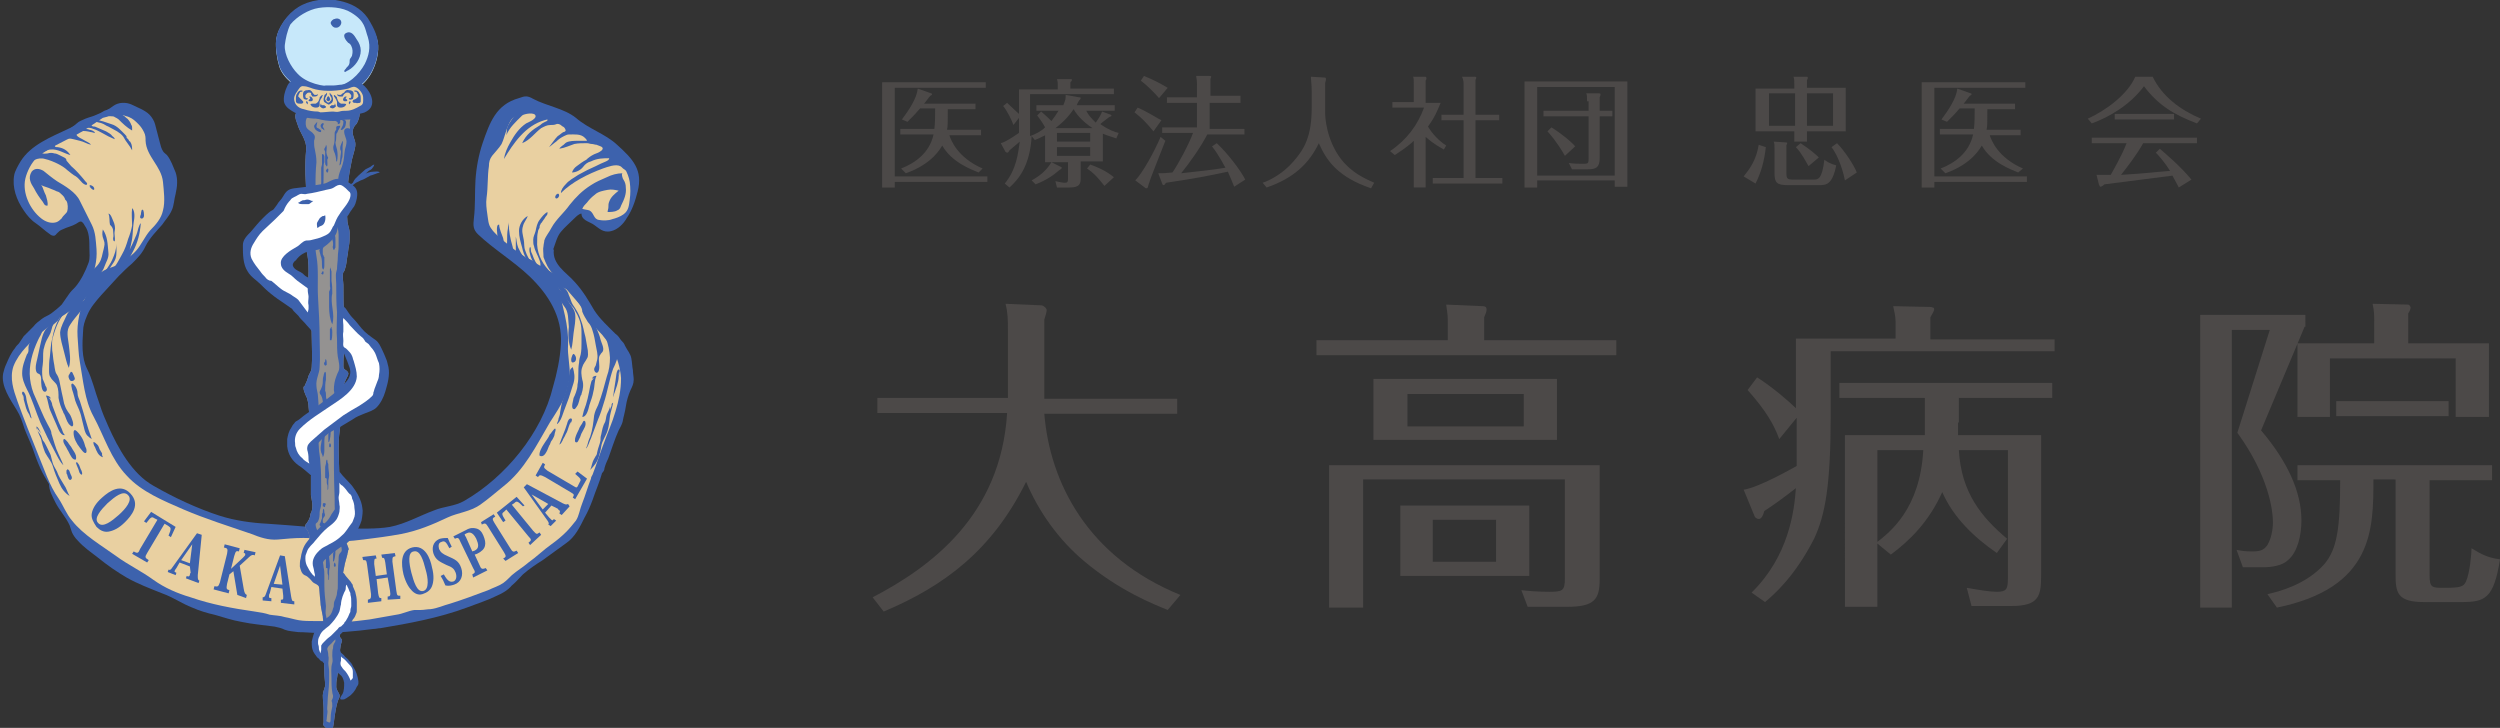 <?xml version="1.0" encoding="utf-8"?>
<!-- Generator: Adobe Illustrator 21.0.0, SVG Export Plug-In . SVG Version: 6.00 Build 0)  -->
<svg version="1.1" id="レイヤー_1" xmlns="http://www.w3.org/2000/svg" xmlns:xlink="http://www.w3.org/1999/xlink" x="0px"
	 y="0px" viewBox="0 0 316 92" style="enable-background:new 0 0 316 92;" xml:space="preserve">
<rect x="0" y="0" width="316" height="92" fill="#333333" stroke="none"/>
<style type="text/css">
	.st0{fill:#3D62AD;}
	.st1{fill:#E9D0A1;}
	.st2{fill:#C7E8FA;}
	.st3{fill:#949291;}
	.st4{fill:#FFFFFF;}
	.st5{fill:#4C4948;}
</style>
<g>
	<g>
		<path class="st0" d="M76.4,59.2c0.1-0.4,0.3-0.9,0.5-1.3c0.4-1.1,0.8-2.4,1.3-3.5c0.2-0.4,0.4-0.7,0.5-1.1
			c0.1-0.6,0.3-1.2,0.4-1.9c0.1-0.7,0.3-1.4,0.6-2.1c0.2-0.4,0.4-0.8,0.4-1.3c0-0.4-0.1-0.8-0.1-1.2c-0.1-0.5-0.1-1-0.2-1.5
			c-0.1-0.6-0.5-1-0.8-1.6c-0.1-0.3-0.3-0.5-0.5-0.7c-0.2-0.3-0.4-0.6-0.7-0.8c-0.9-0.9-2-1.9-2.7-3c-0.7-1.2-1.4-2.4-2.4-3.5
			c-0.6-0.7-1.3-1.2-1.9-1.9c-0.5-0.6-0.9-1.3-0.8-2.2c0-0.1-0.1-0.1-0.1,0c0.3-0.8,0.5-1.7,1-2.3c0.5-0.6,1.1-1.1,1.7-1.7
			c0.2-0.2,0.6-0.6,0.9-0.6c0,0.8,0.9,1,1.4,1.3c0.8,0.5,1.3,1.2,2.4,0.9c0.8-0.2,1.5-0.9,1.9-1.6c0.7-1,1.1-2.2,1.4-3.4
			c0.7-2.7-0.6-4.1-2.6-5.9c-1.5-1.4-3.6-2-5.2-3.4c-1.5-1.2-3.7-1.5-5.4-2.4c-0.7-0.4-1-0.4-1.8-0.1c-2.9,0.8-3.7,3.1-4.6,5.7
			c-0.5,1.5-0.8,3.1-0.9,4.7c-0.1,1.6,0,3.2-0.2,4.8c-0.1,0.9-0.1,1.4,0.5,2c2,1.9,4.5,3.4,6.5,5.3c2.4,2.3,4.2,5.1,4,8.6
			c-0.1,1.8-0.5,3.7-1,5.4c-1.4,5.8-6,11.4-11.2,14.4c-1.2,0.7-2.6,0.7-3.8,1.2c-1.9,0.7-3.6,1.7-5.6,2.1c-1.8,0.3-3.7,0.2-5.6,0.2
			c-3.3,0-6.6-0.4-9.9-0.6c-2-0.1-4.1-0.4-6-1c-2.8-0.9-5.8-2.3-8.4-3.8c-2.7-1.5-4.5-4.8-5.7-7.5c-0.4-0.9-0.8-1.8-1.1-2.8
			C12,49.5,11.7,48,11,46.6c-0.7-1.4-0.6-3.2-0.5-4.7c0-0.7,0.2-1.3,0.5-2c0.4-1,1.1-1.8,1.8-2.6c0.7-0.8,1.5-1.6,2.2-2.4
			c0.5-0.5,1.1-1.1,1.7-1.6c0.7-0.7,1.3-1.3,1.7-2.2c0.5-1,1.4-1.9,2.1-2.7c0.4-0.6,0.9-1.1,1.2-1.8c0.3-0.6,0.3-1.4,0.5-2.1
			c0.2-0.9,0.3-1.8,0-2.7c-0.3-0.7-0.6-1.6-1.1-2.2c-0.2-0.2-0.4-0.3-0.5-0.5c-0.2-0.3-0.3-0.7-0.4-1.1c-0.2-0.8-0.4-1.5-0.6-2.3
			c-0.1-0.4-0.4-0.9-0.7-1.2c-0.6-0.6-1.5-0.9-2.3-1.3c-0.7-0.3-1.6-0.3-2.3,0.2c-0.5,0.4-1.1,0.7-1.7,1c-1.3,0.6-2.7,1.3-4,1.9
			c-2.1,1-4.7,2-6,4.1c-0.3,0.5-0.7,1.2-0.8,1.7c-0.3,1.6,0.3,3.2,1.2,4.5c0.4,0.6,0.9,1.2,1.5,1.6c0.6,0.4,1.2,1,1.8,1.4
			c0.1,0.1,0.3,0.2,0.5,0.2c0.2,0,0.3-0.2,0.4-0.3c0.2-0.2,0.4-0.4,0.7-0.5c0.6-0.3,1.2-0.4,1.7-0.7c0.2-0.1,0.4-0.3,0.6-0.3
			c0.2,0,0.4,0.3,0.5,0.5c0.6,0.8,0.6,1.9,0.6,2.9c0,0.6,0.1,1.2-0.1,1.8c-0.4,1.1-1,2.3-1.7,3.1c-0.3,0.3-0.6,0.6-0.8,0.9
			c-0.3,0.4-0.6,0.9-0.9,1.3c-0.4,0.4-0.9,0.8-1.3,1.1c-0.4,0.3-0.8,0.4-1.2,0.7c-0.4,0.3-0.8,0.6-1.1,1c-0.4,0.4-0.8,0.8-1.2,1.2
			c-0.2,0.3-0.4,0.6-0.6,0.9c-0.2,0.2-0.4,0.4-0.5,0.6c-0.5,0.6-0.8,1.3-1.1,2c-0.2,0.4-0.3,0.8-0.4,1.2c-0.3,1.6,0.9,3.3,1.7,4.6
			c0.5,0.8,0.7,1.5,1,2.4c0.3,0.8,0.7,1.6,1,2.4c0.3,0.9,0.6,1.7,1,2.6c0.3,0.7,0.7,1.3,1.1,2C6.2,62,6.6,62.7,7,63.5
			c0.5,1,1.3,1.8,1.8,2.9c0.1,0.3,0.2,0.6,0.3,0.9c0.2,0.4,0.4,0.7,0.7,1c0.8,0.9,1.7,1.5,2.6,2.2c1.1,0.9,2.4,1.8,3.6,2.5
			c1.4,0.8,3,1.4,4.5,2c1.4,0.5,2.5,1.3,3.8,1.8c0.9,0.4,1.9,0.7,2.8,0.9c1.1,0.3,2.2,0.7,3.4,0.9c1.4,0.3,2.8,0.4,4.2,0.6
			c0.5,0.1,0.9,0.2,1.3,0.4c0.5,0.2,1.1,0.2,1.7,0.3c0.8,0,1.7,0.1,2.5,0.1c2.4,0,4.7-0.2,7-0.5c0.3,0,0.6-0.1,0.9-0.1
			c3.6-0.6,7.4-1.3,10.9-2.6c1.3-0.5,2.6-0.9,3.8-1.5c0.7-0.3,1.4-0.7,1.9-1.3c0.5-0.4,0.9-0.9,1.4-1.4c0.8-0.7,1.7-1.3,2.5-1.8
			c1-0.7,1.9-1.4,2.9-2.1c1.2-0.8,1.8-2.1,2.4-3.3c0.4-0.7,0.7-1.4,1-2.2c0.4-1.2,0.9-2.3,1.2-3.4C76.3,59.6,76.4,59.4,76.4,59.2z"
			/>
		<path class="st1" d="M68.7,31.1c0-0.2,0.1-0.5,0.1-0.7c0.2-0.6,0.6-1,0.9-1.6c0.6-1.1,1.6-1.9,2.3-2.9c0.8-1,1.6-1.8,2.7-2.5
			c0.6-0.4,1.3-0.7,2-1c0.6-0.3,1.3-0.5,2-0.5c-0.2,0,0,0.7,0.1,0.8c0.2,0.3,0.3,0.6,0.3,1c0.1,0.8-0.2,1.5-0.6,2.3
			c-0.1,0.3-0.2,0.5-0.5,0.6c-0.3,0.2-0.9,0.2-1.2,0.2c0-0.2,0.1-0.4,0.1-0.6c0-0.2,0-0.5,0.1-0.7c0.2-0.6,0.7-1,1.2-1.4
			c-0.5-0.1-0.9-0.2-1.4-0.1c-0.5,0.1-1.2,0.2-1.6,0.6c-0.4,0.3-0.7,0.6-1,1c-0.2,0.2-0.5,0.5-0.6,0.8c0.3,0.1,0.6,0.1,0.9,0.2
			c0.6,0.3,0.5,1.1,1.2,1.2c0.5,0.1,1.2,0.1,1.7-0.1c0.4-0.1,1-0.3,1.4-0.6c0.7-0.5,0.7-1.2,0.8-1.9c0.1-0.7,0.1-1.4,0-2.2
			c-0.2-1.2-0.9-2.3-1.8-3.2c-1.1-1-2.4-1.9-3.7-2.6c-0.3-0.2-0.6-0.4-0.9-0.6c-0.3-0.2-0.7-0.3-1-0.5c-0.5-0.3-1-0.6-1.5-0.9
			c-0.4-0.2-0.9-0.2-1.3-0.5c-0.2-0.1-0.4-0.3-0.7-0.4c-0.4-0.2-0.8-0.2-1.2-0.2c-0.8,0-1.7,0.2-2.4,0.6c-1,0.6-1.2,2.5-1.7,3.5
			c-0.3,0.5-0.8,1-1.2,1.5c-0.3,0.4-0.4,0.8-0.4,1.3c-0.2,1.3-0.1,2.6-0.3,4c-0.1,0.7,0,1.4,0.1,2.1c0.1,0.6,0.1,1.3,0.5,1.8
			c0.2,0.3,0.4,0.5,0.6,0.7c0.2,0.2,0.4,0.4,0.6,0.6c0.6,0.4,1,0.8,1.5,1.2c1.3,0.9,2.7,1.8,3.9,2.8c0.4,0.4,0.8,0.8,1.2,1.2
			c0.4,0.3,0.6,0.5,0.7,1c0.5,2.4,1.3,4.7,1.2,7.2c-0.1,1.3,0.3,2.7,0.2,4c-0.1,0.8-0.3,1.7-0.6,2.5c-0.5,1.2-1.2,2.2-1.9,3.3
			c-1.7,2.9-3.2,6-5.9,8.1c-1,0.8-1.9,1.6-2.9,2.3c-1.3,0.9-2.8,1-4.1,1.6c-1.9,0.9-3.8,1.7-5.9,2.1c-1.6,0.3-3.2,0.5-4.8,0.7
			c-0.8,0.1-1.6,0.2-2.4,0.2c-0.6,0-1.1-0.2-1.7-0.2c-1.1-0.1-2.3-0.2-3.4-0.2c0,0,0,0-0.1,0c-1.1,0-2.1,0.1-3.2,0.2
			c-1.2,0.1-2.3-0.3-3.3-0.7c-2.9-1-5.8-1.9-8.6-3.1c-2.5-1.1-5.3-2.2-7.2-4.3c-2-2.1-2.8-4.9-4.2-7.5c-1.1-2-1.3-4.6-1.7-6.8
			c-0.2-1.1-0.2-2.2-0.3-3.3c-0.1-1.6,0.3-3.7,1.1-5.1c0.4-0.8,1.2-1.3,1.7-1.9c0.6-0.6,1.3-1.1,1.9-1.6c0.8-0.7,2-1.4,2.7-2.2
			c0.7-0.8,1.1-1.8,1.8-2.6c0.7-0.7,1.4-1.5,1.6-2.5c0.3-1.1,0.1-2.5,0-3.6c-0.2-2-2.1-3.2-2.2-5.2c0-0.4,0-0.7-0.2-1.1
			c-0.2-0.4-0.4-0.7-0.7-1c-0.4-0.4-0.7-0.7-1.2-0.9c-0.2-0.1-0.4-0.1-0.6-0.2c-0.2-0.1-0.4,0-0.6,0c-0.2,0-0.3-0.1-0.5-0.1
			c-0.3,0-0.6,0.2-0.9,0.2c-0.2,0.1-0.4,0.1-0.7,0.2c-0.6,0.4-1.2,0.8-1.8,1.2c-2,1.4-4.6,2.2-6.5,3.8c-0.7,0.6-1.3,1.8-1.5,2.7
			c-0.4,1.8,0.6,3.9,2,5c0.5,0.4,1.2,0.7,1.9,0.5c0.3-0.1,0.5-0.3,0.7-0.5C8,27.2,8.4,27,8.5,26.7c0.1-0.3,0.1-1-0.1-1.3
			c-0.1-0.1-0.2-0.2-0.2-0.3c-0.1-0.3-0.4-0.5-0.6-0.7c-0.1-0.1-0.3-0.2-0.4-0.2c-0.2-0.1-0.4-0.2-0.7-0.3c-0.4-0.2-0.9-0.3-1.3-0.5
			c0.2,0.2,0.2,0.4,0.3,0.6c0.1,0.3,0.2,0.5,0.3,0.7C5.9,25.1,6.1,25.6,6,26c-0.4,0-0.4-0.2-0.6-0.5c-0.4-0.5-0.8-1.1-1.1-1.7
			c-0.4-0.6-0.8-1.3-0.3-2.1c0.4-0.5,1-0.4,1.5-0.1C6,22,6.6,22.5,7.2,22.9c1,0.6,2.4,1.4,2.9,2.5c0.5,1,1,2,1.5,3
			c0.5,1,0.5,2,0.6,3.1c0.2,2.9-1.4,5.5-3.2,7.6c-0.5,0.5-0.9,0.7-1.5,1.1c-0.7,0.5-1.4,1.1-2.1,1.7c-1.4,1.2-3,2.6-3.7,4.4
			c-0.5,1.5,0,3,0.5,4.4c0.8,2.2,1.7,4.5,2.6,6.7c0.8,1.9,1.4,3.9,2.6,5.6c0.6,0.9,1,2,1.7,2.8c1.4,1.8,3.8,3.2,5.6,4.5
			c1.5,1.1,3.2,1.9,4.7,3c1.4,1,3,1.7,4.7,2.2c2.6,0.9,5.3,1.4,8.1,1.8c0.7,0.1,1.3,0.2,1.9,0.4c0.6,0.1,1.3,0.1,1.9,0.3
			c0.6,0.1,1.2,0.3,1.8,0.4c0.6,0.1,1.3,0.1,1.9,0.1c0.7,0,1.5,0,2.2,0c0.6,0,1.1,0.1,1.7,0.1c1,0,2.1-0.2,3.1-0.3
			c1.1-0.2,2.3-0.4,3.4-0.6c0.8-0.1,1.5-0.5,2.3-0.6c0.3,0,0.5,0,0.8,0c0.4,0,0.8-0.1,1.2-0.1c0.9-0.1,1.7-0.5,2.5-0.7
			c1.6-0.5,3.2-1.1,4.8-1.7c0.6-0.3,1.3-0.5,1.9-0.9c0.4-0.3,0.7-0.6,1.1-1c0.7-0.6,1.4-1,2.1-1.6c1-0.7,1.9-1.6,2.9-2.3
			c0.7-0.5,1.3-1,1.9-1.6c0.4-0.4,0.8-0.9,1.2-1.4c0.4-0.6,0.5-1.5,0.8-2.2c0.4-1,0.7-2.1,1.1-3.1c0-0.2,0.1-0.3,0.2-0.5
			c0.5-1.3,0.9-2.6,1.4-3.9c0.5-1.4,1.1-2.7,1.5-4.1c0.4-1.3,0.7-2.7,0.7-4.2c-0.1-1.4-0.5-2.7-1.2-3.9c-0.4-0.6-0.8-1.1-1.2-1.6
			c-0.4-0.4-0.8-0.8-1.1-1.3c-0.2-0.3-0.3-0.6-0.4-0.9c-0.1-0.4-0.4-0.6-0.7-0.9c-0.7-0.8-1.4-1.6-2-2.3c-0.7-0.8-1.3-1.6-2-2.3
			c-0.6-0.6-0.9-1.3-1.2-2.1C68.7,32,68.6,31.5,68.7,31.1z"/>
		<path class="st0" d="M67.5,34.7c-0.3-0.2-0.5-0.5-0.8-0.7c-0.2-0.2-0.6-0.5-0.8-0.6c-0.3-0.1-0.3-0.3-0.2-0.5
			c0.3-0.1,0.7-0.2,1-0.2c0.3,0,0.7,0.3,0.9,0.5c0.7,0.4,1.4,0.8,2.1,1.2c0.7,0.4,1.6,0.9,2.2,1.5c0.4,0.5,1.2,0.9,1.3,1.5
			c-0.7-0.4-1.4-0.8-2.2-1.1c-0.6-0.2-1.1-0.5-1.6-0.7c-0.3-0.1-0.6-0.2-0.9-0.4C68.1,35.1,67.8,34.9,67.5,34.7z"/>
		<path class="st0" d="M13.3,35.6c-0.4,0.3-0.8,0.6-1.2,0.9c-0.7,0.5-1.2,1-1.7,1.7c-0.5,0.6-1.5,1.1-2.2,1.4
			C7.8,39.8,7.4,40,7,39.9c0.3-0.5,0.7-0.8,1.1-1.2c0.3-0.2,0.6-0.5,0.8-0.7c0.3-0.3,0.5-0.6,0.7-0.9c0.4-0.4,0.8-0.8,1.2-1.2
			c0.8-0.7,1.7-1.4,2.7-1.9c0.5-0.2,1-0.3,1.5-0.6c0.2-0.1,0.4-0.3,0.6-0.3c-0.1,0.4-0.3,0.7-0.5,0.9C14.6,34.6,13.9,35.1,13.3,35.6
			z"/>
	</g>
	<g>
		<path class="st0" d="M11.6,64.9c0.1-0.6,0.5-1.3,1.3-2c1-0.9,2.4-1.8,3.6-0.5c1.3,1.4,0.1,2.8-0.7,3.6c-0.8,0.8-1.5,1.1-2.1,1.2
			c-0.6,0.1-1.1-0.2-1.5-0.6C11.8,66,11.5,65.5,11.6,64.9z M13.6,63.6c-0.8,0.8-1.8,1.9-1.2,2.5c0.6,0.7,1.8-0.3,2.6-1
			c0.9-0.8,1.8-1.9,1.2-2.5C15.6,61.9,14.5,62.8,13.6,63.6z"/>
		<path class="st0" d="M20.8,66.2l-2.2,3.7c-0.3,0.5-0.3,0.6,0.2,0.9l-0.2,0.3L16.7,70l0.2-0.3c0.5,0.3,0.6,0.2,0.8-0.3l2.2-3.7
			l-0.4-0.2c-0.3-0.2-0.4-0.2-1,0.6l-0.3-0.2l0.9-1.2l3.1,1.9l-0.6,1.3l-0.3-0.2c0.4-0.9,0.3-1,0-1.2L20.8,66.2z"/>
		<path class="st0" d="M24,71.6l-1.3-0.5l-0.4,0.7c-0.1,0.1-0.2,0.3-0.2,0.3c-0.1,0.2,0,0.2,0.2,0.3l-0.1,0.3l-1-0.4l0.1-0.3
			c0.2,0.1,0.3,0,0.5-0.3l3.1-4.3l0.6,0.2l-0.5,5.1c0,0.5,0,0.6,0.2,0.7l-0.1,0.3l-1.6-0.6l0.1-0.3c0.2,0.1,0.3,0.1,0.4-0.1
			c0-0.1,0-0.2,0.1-0.3L24,71.6z M24,71.2l0.3-2.4l0,0l-1.4,2L24,71.2z"/>
		<path class="st0" d="M30.3,71.5l0.5,2.9c0.1,0.6,0.2,0.7,0.4,0.8l-0.1,0.4L30,75.2l-0.5-3L29,72.6l-0.3,1.2
			c-0.1,0.6-0.1,0.7,0.3,0.8L28.9,75L27,74.5l0.1-0.4c0.5,0.1,0.5,0,0.7-0.5l0.9-3.6c0.1-0.6,0.1-0.7-0.4-0.8l0.1-0.4l1.9,0.5
			l-0.1,0.4c-0.4-0.1-0.4,0-0.6,0.6l-0.4,1.6l0,0l1.5-1.4c0.2-0.2,0.3-0.3,0.3-0.4c0-0.1,0-0.2-0.2-0.2l0.1-0.4l1.4,0.3l-0.1,0.4
			c-0.2-0.1-0.4-0.1-0.7,0.2L30.3,71.5z"/>
		<path class="st0" d="M35.7,74.4l-1.4-0.2L34.1,75C34,75.1,34,75.3,34,75.4c0,0.2,0.1,0.2,0.3,0.2l0,0.4l-1.1-0.1l0-0.4
			c0.2,0,0.3-0.1,0.4-0.4l1.8-4.9l0.6,0.1l0.8,5.1c0.1,0.5,0.1,0.6,0.4,0.6l0,0.4l-1.7-0.2l0-0.4c0.2,0,0.3,0,0.3-0.2
			c0-0.1,0-0.2,0-0.3L35.7,74.4z M35.7,73.9l-0.3-2.4l0,0l-0.8,2.3L35.7,73.9z"/>
		<path class="st0" d="M50,70.3c-0.4,0.1-0.4,0.1-0.4,0.7l0.5,3.7c0.1,0.6,0.1,0.6,0.5,0.6l0,0.4L49,75.8l0-0.4
			c0.3,0,0.4-0.1,0.3-0.7L49,73l-1.4,0.2l0.2,1.8c0.1,0.5,0.1,0.6,0.4,0.6l0,0.4l-1.7,0.2l0-0.4c0.4-0.1,0.4-0.2,0.4-0.7l-0.5-3.7
			c-0.1-0.6-0.1-0.6-0.5-0.6l-0.1-0.4l1.7-0.2l0.1,0.4c-0.3,0-0.3,0.1-0.3,0.7l0.2,1.5l1.4-0.2l-0.2-1.5c-0.1-0.5-0.1-0.6-0.4-0.6
			l-0.1-0.4l1.7-0.2L50,70.3z"/>
		<path class="st0" d="M52.1,74.7c-0.4-0.4-0.8-1-1.1-2.1c-0.3-1.3-0.4-3,1.1-3.4c1.6-0.4,2.3,1.4,2.5,2.5c0.3,1.1,0.2,1.9,0,2.4
			c-0.2,0.5-0.6,0.8-1.2,1C53.1,75.2,52.6,75.2,52.1,74.7z M52,72.4c0.3,1.1,0.7,2.5,1.5,2.3c0.8-0.2,0.6-1.7,0.3-2.7
			c-0.3-1.2-0.7-2.5-1.5-2.3C51.5,69.8,51.7,71.2,52,72.4z"/>
		<path class="st0" d="M56.1,72.6c0.5,0.9,0.8,1,1.2,0.9c0.3-0.1,0.5-0.5,0.3-1.1c-0.2-0.5-0.4-0.7-1.2-1c-0.8-0.4-1.3-0.6-1.6-1.4
			c-0.2-0.6-0.2-1.5,0.8-1.9c0.4-0.1,0.7-0.1,1-0.1c0.1,0.3,0.3,0.7,0.5,1.1l-0.3,0.2c-0.4-0.8-0.6-1-1-0.8
			c-0.4,0.1-0.4,0.5-0.3,0.9c0.2,0.4,0.4,0.6,1.1,0.9c0.9,0.4,1.4,0.6,1.7,1.5c0.3,0.9,0,1.8-0.9,2.1c-0.3,0.1-0.7,0.2-1.1,0.1
			c-0.2-0.5-0.4-0.9-0.6-1.2L56.1,72.6z"/>
		<path class="st0" d="M59.7,72.6c0.4-0.2,0.4-0.3,0.1-0.8l-1.6-3.3c-0.2-0.5-0.3-0.6-0.7-0.4l-0.2-0.3l1.6-0.8
			c0.5-0.3,0.9-0.3,1.3-0.2c0.4,0.1,0.7,0.4,0.9,0.9c0.2,0.5,0.3,0.9,0.2,1.3c-0.1,0.4-0.4,0.7-1,1L60,70.1l0.6,1.3
			c0.2,0.5,0.3,0.6,0.8,0.4l0.2,0.3L59.8,73L59.7,72.6z M60,69.6c0.6-0.3,0.5-0.8,0.2-1.5c-0.5-1-1-0.8-1.2-0.7l-0.2,0.1
			c-0.1,0-0.1,0.1,0.1,0.4l0.8,1.8L60,69.6z"/>
		<path class="st0" d="M63.6,70.6c0.4-0.2,0.4-0.3,0.1-0.8l-2-3.2c-0.3-0.5-0.4-0.5-0.8-0.3L60.8,66l1.6-1l0.2,0.3
			c-0.4,0.2-0.4,0.3-0.1,0.8l2,3.2c0.3,0.5,0.4,0.5,0.8,0.3l0.2,0.3l-1.6,1L63.6,70.6z"/>
		<path class="st0" d="M64.7,63.8l2.7,3.3c0.4,0.4,0.4,0.5,0.8,0.2l0.2,0.3L67,68.9l-0.2-0.3c0.4-0.3,0.4-0.4,0-0.8L64,64.4
			l-0.3,0.3c-0.3,0.2-0.3,0.3,0.2,1.1L63.6,66l-0.8-1.2l2.5-2l1,1.1L66.1,64c-0.7-0.7-0.8-0.7-1.1-0.4L64.7,63.8z"/>
		<path class="st0" d="M69.7,63.9l-0.8,0.9l0.5,0.6c0.1,0.1,0.2,0.2,0.3,0.3c0.1,0.1,0.2,0.1,0.3-0.1l0.3,0.2l-0.7,0.7l-0.3-0.2
			c0.1-0.1,0.1-0.2-0.1-0.5l-3-4.2l0.4-0.4l4.5,2.4c0.4,0.2,0.5,0.2,0.7,0.1L72,64l-1,1.1l-0.3-0.2c0.1-0.2,0.1-0.3,0-0.4
			c-0.1,0-0.1-0.1-0.2-0.2L69.7,63.9z M69.3,63.7l-2.1-1.2l0,0l1.4,1.9L69.3,63.7z"/>
		<path class="st0" d="M73,59.6l1.2,0.9l-1.5,2.6l-0.3-0.2c0.2-0.4,0.2-0.4-0.3-0.7l-3.2-1.9C68.3,60,68.2,60,68,60.3l-0.3-0.2
			l0.9-1.6l0.3,0.2c-0.2,0.4-0.2,0.4,0.3,0.8l3.4,2c0.3,0.2,0.3,0.1,0.4,0l0.3-0.6c0.2-0.3,0.1-0.4-0.6-1L73,59.6z"/>
	</g>
	<g>
		<path class="st0" d="M4.5,50.3C4.5,50.3,4.5,50.2,4.5,50.3c-0.4-0.8-0.6-1.6-0.7-2.4c-0.2-1.7,0.3-3.4,1-4.9
			c0.1-0.3,0.6-0.9,0.5-1.3c-0.5,0.2-1,0.8-1.3,1.2c-0.2,0.3-0.4,0.7-0.4,1c0,0.1,0,0.2,0,0.4c0,0.2-0.1,0.4-0.2,0.5
			c-0.3,0.8-0.6,1.5-0.6,2.4c0,0.7,0.3,1.4,0.6,2c0.7,1.3,1.1,2.8,1.7,4.2c0.3,0.6,0.6,1.3,0.9,1.9c0.4,0.8,0.8,1.5,1.2,2.3
			c0.2,0.4,0.5,0.9,0.8,1.2c0-0.1-0.1-0.2-0.1-0.3c-0.2-0.4-0.3-0.7-0.5-1.1c-0.4-0.8-0.6-1.7-0.9-2.6C6.5,54.4,6.2,54,6,53.6
			C5.4,52.5,5,51.4,4.5,50.3z"/>
		<path class="st0" d="M9,60.6c0.2-0.2,0-0.5-0.1-0.7c0-0.1-0.1-0.2-0.1-0.3c0-0.1-0.2-0.3-0.3-0.3c0,0,0,0.1,0,0.1
			c0,0-0.1,0-0.1,0.1c0,0,0,0.1,0,0.2c0,0.1,0,0.2,0.1,0.3C8.5,60.1,8.7,60.9,9,60.6z"/>
		<path class="st0" d="M7,40.1c-0.1,0.1-0.2,0.2-0.2,0.3c-0.4,0.4-0.7,0.8-1,1.2c-0.5,0.7-0.6,1.6-0.8,2.4c-0.1,0.5-0.2,0.9-0.3,1.4
			c-0.1,0.4-0.3,1.1-0.1,1.6c0.1,0.2,0.2,0.2,0.4,0.3c0.2,0.2,0.2,0.5,0.2,0.7c0,0.3,0,1.4,0.4,1.5c0.2,0.1,0.4-0.2,0.3-0.4
			c0-0.2-0.2-0.3-0.2-0.5c-0.1-0.2-0.2-0.5-0.3-0.7c-0.1-0.6-0.1-1.2,0-1.8c0.1-0.6,0-1.3,0.1-1.9c0.1-0.4,0.2-0.8,0.4-1.2
			c0.2-0.4,0.5-0.8,0.6-1.3c0.1-0.3,0.1-0.6,0.4-0.8c0.2-0.2,0.4-0.3,0.5-0.5C7.5,40.3,7.5,40,7.3,40C7.2,39.9,7.1,40,7,40.1z"/>
		<path class="st0" d="M8,52.1c0,0.1,0,0.1,0.1,0.2c0.2,0.4,0.3,0.9,0.6,1.3c0.1,0.1,0.3,0.3,0.4,0.3c0.4-0.1-0.1-1.2-0.2-1.4
			c-0.1-0.2-0.3-0.4-0.4-0.6c-0.2-0.3-0.3-0.6-0.4-0.9C8,50.5,7.9,50,7.8,49.6c-0.1-0.5-0.2-1-0.3-1.5c-0.1-0.4-0.2-0.6-0.4-0.9
			c-0.2-0.4-0.2-1-0.3-1.4c-0.1-0.5-0.1-1-0.2-1.5c0-0.6-0.1-1.1,0.1-1.7c0.2-0.7,0.4-1.3,0.7-1.9c0.3-0.6,0.8-1.2,1.1-1.8
			C8.2,39,8,39.3,7.8,39.7c-0.3,0.5-0.6,1-0.8,1.6c-0.2,0.5-0.3,1-0.4,1.5c-0.2,0.7-0.2,1.5-0.3,2.3c-0.1,0.6-0.1,1.1-0.1,1.7
			c0,0.3,0,0.7,0.2,0.9c0.2,0.4,0.6,0.6,0.8,1c0.2,0.5,0.2,1.1,0.2,1.6C7.5,50.9,7.7,51.5,8,52.1z"/>
		<path class="st0" d="M9.7,54.5c-0.2-0.2-0.4-0.2-0.4,0.2c0,0.7,0.4,1.4,0.8,1.9c0.1,0.1,0.6,0.9,0.8,0.6c0.1-0.2,0-0.6-0.1-0.7
			C10.6,55.7,10.3,55.1,9.7,54.5z"/>
		<path class="st0" d="M6.1,50.2c0.1,0.1,0.2,0.2,0.3,0.4c0.1,0.2,0.2,0.4,0.2,0.6c0.4,1,0.7,2,1.2,3C7.9,54.5,8,54.8,8.2,55
			c-0.6,0.1-0.9-1-1.1-1.4c-0.2-0.5-0.5-1.1-0.7-1.6c-0.3-0.6-0.3-1.4-0.6-2c0.2,0,0.6,0.1,0.6,0.4"/>
		<path class="st0" d="M11,37.5c-0.4,0.3-0.8,0.6-1.1,0.9c-0.6,0.4-1.2,0.8-1.5,1.5c-0.3,0.7-0.7,1.3-0.8,2.1c0,0.8,0.3,1.7,0.5,2.5
			c0.2,0.7,0.3,1.4,0.6,2c0.3-1,0.1-1.9,0-2.9c-0.1-0.9-0.4-1.8,0.2-2.6c0.7-1.1,1.7-1.9,2.1-3.1c-0.2-0.1-0.7,0.3-0.9,0.4
			c-0.4,0.3-0.9,0.6-1,1.1"/>
		<path class="st0" d="M9.3,47.4C9.2,47.3,9.2,47,9,47c-0.1,0-0.1,0-0.1,0.1c-0.1,0.1-0.1,0.2-0.2,0.3c-0.1,0.2,0,0.4,0.1,0.6
			c0.1,0.2,0.3,0.2,0.5,0.1C9.6,47.9,9.4,47.7,9.3,47.4z"/>
		<path class="st0" d="M10.1,50.7c-0.1-0.3-0.3-0.6-0.3-1c0-0.3-0.1-0.6-0.3-0.9c-0.1-0.1-0.3-0.4-0.4-0.3c-0.2,0.1,0,0.5,0,0.7
			c0.1,0.3,0.2,0.6,0.3,1c0.1,0.6,0.4,1.1,0.6,1.6c0.2,0.5,0.3,0.9,0.4,1.4c0.1,0.4,0.2,0.8,0.3,1.2c0.1,0.3,0.2,0.6,0.5,0.8
			c0.1,0.1,0.2,0.2,0.4,0.3C11,53.9,10.6,52.2,10.1,50.7z"/>
		<path class="st0" d="M13,57.8c-0.6-0.2-0.8-0.8-1-1.3c-0.1-0.1-0.2-0.4-0.2-0.6c0.1-0.1,0.4,0.2,0.5,0.3c0.2,0.2,0.2,0.4,0.3,0.6
			c0.1,0.2,0.2,0.3,0.3,0.5c0,0.1,0,0.1,0,0.2C12.9,57.6,13,57.7,13,57.8z"/>
		<path class="st0" d="M9,57.7c-0.2-0.3-0.3-0.6-0.5-0.9C8.4,56.5,8,56.1,8,55.7c0-0.2,0.1-0.3,0.3-0.1c0.1,0.1,0.3,0.3,0.4,0.5
			c0.1,0.1,0.2,0.3,0.3,0.4c0.2,0.4,0.5,0.7,0.6,1.1c0,0.1,0.1,0.5-0.1,0.5C9.3,58.1,9.1,57.9,9,57.7z"/>
		<path class="st0" d="M9.6,58.5c0.1,0.4,0.3,0.7,0.4,1.1c0,0.1,0.2,0.4,0.3,0.4c0.2,0,0-0.6-0.1-0.7c-0.1-0.3-0.2-0.6-0.4-0.8
			c-0.1-0.2-0.2,0-0.2,0.1"/>
		<path class="st0" d="M2.8,49.8C3,50,3,50.3,3,50.5c0.1,0.4,0.2,0.7,0.3,1.1c0.1,0.3,0.2,0.5,0.4,0.8c0.1,0.2,0.1,0.4,0.3,0.5
			c-0.2-0.9-0.6-1.8-0.7-2.7c0-0.1-0.2-0.7-0.4-0.7C2.6,49.6,3,50.3,3,50.4"/>
		<path class="st0" d="M4.6,54c0,0.4,0.4,0.7,0.6,1.1c0.1,0.3,0.2,0.6,0.4,0.8c0.3,0.5,0.5,1,0.8,1.6c0.1,0.3,0.1,0.5,0.2,0.8
			c0.1,0.5,0.4,0.9,0.6,1.3c0.2,0.6,0.6,1.2,0.9,1.7c0.3,0.4,0.4,0.9,0.7,1.4c-0.6-0.4-1-0.9-1.3-1.6c-0.3-0.7-0.6-1.4-0.8-2.1
			c-0.2-0.7-0.7-1.2-1-1.8c-0.2-0.5-0.4-1.1-0.5-1.7c-0.2-0.5-0.5-1-0.6-1.6c0.2,0.1,0.2,0.2,0.3,0.3c0.1,0.2,0.2,0.4,0.3,0.6"/>
	</g>
	<g>
		<path class="st0" d="M76.7,47.6C76.7,47.5,76.8,47.5,76.7,47.6c0.3-0.8,0.4-1.6,0.4-2.4c-0.1-1.7-0.7-3.3-1.7-4.7
			c-0.1-0.1-0.7-0.7-0.4-0.9c0.2-0.1,0.5,0.3,0.6,0.5c0.6,0.6,1.1,1.3,1.6,2c0.5,0.7,0.8,1.5,0.9,2.3c0.1,0.7-0.3,1.6-0.6,2.2
			c-0.5,1.4-0.7,2.9-1.2,4.4c-0.2,0.7-0.4,1.3-0.7,2c-0.3,0.8-0.6,1.6-0.9,2.4c-0.2,0.4-0.3,0.9-0.6,1.3c0-0.1,0-0.2,0.1-0.3
			c0.1-0.4,0.2-0.8,0.4-1.2c0.3-0.9,0.4-1.8,0.5-2.7c0.1-0.5,0.3-0.9,0.5-1.3C76.1,49.9,76.4,48.7,76.7,47.6z"/>
		<path class="st0" d="M72.8,37.8c0,0-0.1-0.1-0.1-0.1c-0.1-0.2-0.5-0.6-0.5-0.8c0-0.2,0.3-0.1,0.5,0c0.3,0.2,0.6,0.5,0.8,0.8
			c0.4,0.5,0.7,1.2,1,1.7c0.4,0.7,0.6,1.4,0.9,2.1c0.2,0.5,0.4,0.9,0.5,1.4c0.1,0.4,0.5,1.1,0.3,1.5c-0.1,0.2-0.2,0.2-0.3,0.4
			c-0.2,0.2-0.2,0.5-0.2,0.7c0,0.3,0.2,1.4-0.2,1.6c-0.2,0.1-0.4-0.2-0.4-0.4c0-0.2,0.1-0.3,0.2-0.5c0.1-0.3,0.1-0.5,0.2-0.8
			c0.1-0.6-0.1-1.2-0.2-1.8c-0.1-0.6-0.2-1.2-0.4-1.8c-0.1-0.4-0.3-0.8-0.6-1.1c-0.3-0.5-0.5-0.8-0.7-1.3
			C73.6,38.8,73.1,38.3,72.8,37.8z"/>
		<path class="st0" d="M73.5,49.8c0,0.1,0,0.1-0.1,0.2c-0.2,0.5-0.2,1-0.5,1.4c-0.1,0.1-0.2,0.4-0.4,0.3c-0.4-0.1,0-1.2,0-1.4
			c0.1-0.2,0.2-0.4,0.3-0.7c0.1-0.3,0.2-0.6,0.2-1c0.1-0.4,0.1-0.9,0.1-1.3c0-0.5,0-1,0.1-1.5c0-0.4,0.1-0.6,0.2-1
			c0.1-0.5,0.1-1,0.1-1.4c0-0.5,0-1,0-1.5c0-0.6-0.1-1.1-0.3-1.6c-0.1-0.3-0.3-0.7-0.5-1c-0.1-0.3-0.3-0.5-0.5-0.7
			c-0.5-0.6-0.9-1.3-1.4-1.9c-0.1-0.2-0.5-0.5-0.5-0.8c0.3,0,0.7,0.3,0.9,0.4c0.4,0.3,0.6,0.6,0.7,1c0.2,0.4,0.3,0.9,0.5,1.2
			c0.4,0.6,0.8,1.2,1,1.9c0.3,0.7,0.4,1.5,0.6,2.2c0.1,0.6,0.2,1.1,0.3,1.7c0,0.3,0.1,0.7-0.1,1c-0.2,0.4-0.5,0.7-0.6,1.1
			c-0.2,0.5-0.1,1.1,0,1.6C73.8,48.6,73.7,49.2,73.5,49.8z"/>
		<path class="st0" d="M75.1,47.7c-0.1,0.2-0.2,0.3-0.3,0.4c-0.1,0.2-0.1,0.4-0.2,0.7c-0.2,1.1-0.4,2.1-0.8,3.1
			c-0.1,0.3-0.1,0.5-0.2,0.8c0.6,0,0.8-1.1,0.9-1.5c0.2-0.6,0.4-1.1,0.5-1.7c0.2-0.7,0.1-1.4,0.4-2c-0.2,0-0.6,0.1-0.5,0.4"/>
		<path class="st0" d="M71.3,38.7c-0.2-0.3-0.4-0.6-0.6-0.9c-0.3-0.4-0.6-0.8-0.8-1.2c-0.1-0.2-0.4-0.6-0.2-0.9
			c0.2-0.3,0.6,0.3,0.7,0.4c0.2,0.3,0.4,0.6,0.7,0.8c0.3,0.3,0.5,0.7,0.7,1.1c0.3,0.6,0.8,1,0.9,1.7c0.1,0.8-0.1,1.6-0.2,2.4
			c-0.1,0.7-0.1,1.4-0.3,2.1c-0.4-0.9-0.4-1.9-0.3-2.9C71.8,40.4,71.9,39.4,71.3,38.7z"/>
		<path class="st0" d="M72.5,45.8c-0.3,0.1-0.3-0.2-0.3-0.4c0-0.1,0.2-0.9,0.4-0.6C72.9,45.1,72.9,45.7,72.5,45.8z"/>
		<path class="st0" d="M71.7,48.8c0-0.2,0.1-0.3,0.1-0.5c0.1-0.4,0.1-0.8,0.2-1.2c0-0.3,0.1-0.5,0.4-0.7c0.2,0.7,0.3,1.3,0.1,2
			c-0.2,0.6-0.4,1.3-0.6,1.9c-0.2,0.5-0.4,1.1-0.6,1.6c-0.2,0.5-0.3,1-0.6,1.4c-0.1,0.1-0.2,0.3-0.3,0.3c0-0.2,0.2-0.4,0.2-0.7
			c0.1-0.3,0.2-0.5,0.2-0.8c0.1-0.6,0.2-1.2,0.4-1.7C71.4,49.9,71.6,49.3,71.7,48.8z"/>
		<path class="st0" d="M69.5,56.2c0.1-0.2,0.1-0.4,0.3-0.6c0.1-0.2,0.3-0.5,0.3-0.7c0-0.2,0.2-0.5,0.1-0.7c-0.1-0.2-0.6,0.7-0.7,0.7
			c-0.2,0.5-0.5,0.8-0.8,1.3c-0.2,0.3-0.6,1-0.5,1.4c0.2,0.1,0.4,0.1,0.6-0.1c0.2-0.2,0.4-0.6,0.5-0.9
			C69.4,56.4,69.4,56.3,69.5,56.2z"/>
		<path class="st0" d="M73.2,55.5c0.2-0.3,0.2-0.6,0.4-0.9c0.2-0.4,0.5-0.8,0.4-1.2c0-0.2-0.2-0.3-0.3-0.1c-0.1,0.2-0.2,0.4-0.3,0.5
			c-0.1,0.2-0.2,0.3-0.2,0.4c-0.2,0.4-0.4,0.8-0.5,1.2c0,0.1-0.1,0.5,0.1,0.5C73,56,73.1,55.7,73.2,55.5z"/>
		<path class="st0" d="M78.3,46.9c-0.1,0.2-0.1,0.4-0.1,0.7c0,0.4-0.1,0.7-0.2,1.1c-0.1,0.3-0.2,0.6-0.3,0.9
			c-0.1,0.2-0.1,0.4-0.2,0.6c0.1-1,0.3-1.9,0.4-2.8c0-0.1,0.1-0.7,0.3-0.7c0.3,0,0,0.8,0,0.9"/>
		<path class="st0" d="M72.2,53.3c-0.2,0.2-0.2,0.4-0.3,0.6c-0.1,0.3-0.2,0.7-0.4,1c-0.1,0.3-0.3,0.5-0.4,0.8
			c-0.1,0.2-0.2,0.4-0.4,0.5c0.3-0.9,0.7-1.7,1-2.7c0-0.1,0.2-0.7,0.5-0.6c0.3,0.1-0.2,0.8-0.2,0.9"/>
		<path class="st0" d="M77.1,51.3c0,0.4-0.3,0.8-0.4,1.1c-0.1,0.3-0.1,0.6-0.2,0.9c-0.3,0.5-0.4,1.1-0.5,1.6
			c-0.1,0.3-0.1,0.5-0.1,0.8c-0.1,0.5-0.3,0.9-0.4,1.4c-0.1,0.6-0.1,0.3-0.4,0.9c-0.3,0.5-0.3,1-0.5,1.4c0.5-0.5,0.9-1,1.1-1.7
			c0.2-0.8,0.2-0.6,0.3-1.3c0.1-0.7,0.6-1.3,0.8-2c0.2-0.6,0.2-1.2,0.3-1.8c0.1-0.6,0.3-1.1,0.4-1.7c-0.2,0.1-0.2,0.2-0.2,0.4
			c-0.1,0.2-0.2,0.4-0.2,0.6"/>
	</g>
	<path class="st2" d="M46.1,2.6c-1-1-1.9-2.1-3.2-2.4c-1.6-0.4-3.8-0.1-5.2,0.8c-1.3,0.8-2.6,2.5-2.8,4.1c-0.1,1,0.1,2.3,0.4,3.3
		c0.4,1.4,2.2,2.8,3.5,3.3c1.9,0.8,4.4,0.3,6.2-0.5c1.7-0.8,2.7-3.1,2.8-4.9C47.9,4.8,47.2,3.6,46.1,2.6z"/>
	<path class="st3" d="M45.3,13.6c0,0.1-2.2,0.5-2.4,0.5c-0.8,0.1-1.6,0.1-2.3-0.2c-1.1-0.4-2.1-1-3,0.1c-0.5,0.6-0.2,1.1,0,1.7
		c0.3,1.1,1.2,2,1.1,3.2c-0.2,2.1-0.1,4.1,0.1,6.2c0.1,1.5,0.2,2.9-0.3,4.4c-0.3,0.8,0,1.2,0.2,2c0.5,1.8,0.2,3.7,0.3,5.6
		c0.1,1.8,0.4,3.6,0.4,5.4c0,1.3,0.1,2.6,0,3.9c0,0.4-0.2,0.7-0.4,1.1c-0.1,0.4-0.3,0.9-0.5,1.3c-0.4,0.1,0.2,1.3,0.3,1.5
		c0.1,0.4,0.2,0.7,0.2,1.1c0.1,0.8,0.1,1.6,0.1,2.4c0,0.2-0.1,0.4-0.1,0.7c0,0.3,0,0.6-0.1,0.9c0,0.2-0.2,0.4-0.2,0.6
		c-0.1,0.6,0.2,1.2,0.2,1.8c0,0.3,0,0.7,0.1,1c0.1,0.2,0.3,0.3,0.3,0.5c0.1,0.3,0,0.6,0,0.9c0,0.4,0,0.8,0,1.2c0,0.4,0,0.8,0,1.2
		c0.1,0.6,0.3,1.3,0.1,2c-0.1,0.2-0.2,0.4-0.2,0.7c-0.1,0.3-0.2,0.5-0.4,0.8c-0.1,0.1-0.3,0.3-0.2,0.5c0,0.2,0.2,0.3,0.3,0.5
		c0.1,0.2,0.2,0.5,0.2,0.7c0.1,0.5,0,1.1,0.2,1.6c0.1,0.3,0.3,0.6,0.4,1c0.2,0.6,0.2,1.1,0.3,1.7c0.1,0.6,0.2,1.2,0.3,1.8
		c0.1,0.7,0.1,1.4,0.2,2.1c0,0.6,0.2,1.3,0.3,1.9c0,0.3,0.1,0.7,0.1,1c0,0.3-0.1,0.5-0.1,0.8c0,0.4-0.1,0.7-0.2,1.1
		c-0.1,0.4,0,0.8,0.1,1.1c0.2,1.1,0.3,2.1,0.3,3.2c0,0.5,0.1,1.1,0.1,1.6c-0.1,0.4-0.3,0.8-0.3,1.2c0,0.6,0.1,1.1,0.1,1.7
		c0,0.3,0,0.7,0,1c0,0.2,0,0.4,0,0.7c0,0.1-0.1,0.3,0,0.4c0.1,0.1,0.2,0.2,0.3,0.3c0.2,0.1,0.3,0.3,0.5,0.4c0.2,0.1,0.3-0.1,0.3-0.2
		c0.2-0.5,0.2-1.1,0.3-1.7c0.1-0.6,0.2-1.3,0.4-1.9c0.1-0.3,0.3-0.5,0.2-0.8c-0.1-0.3-0.4-0.6-0.4-1c0-0.4,0-0.7,0.1-1.1
		c0.1-0.7,0.2-1.3,0.2-2c0-0.4,0.1-0.7,0.1-1.1c0.1-0.4,0.1-0.8,0.2-1.2c0.1-0.3,0.2-0.5,0-0.7c-0.3-0.3-0.1-0.6-0.1-0.9
		c0-0.3,0-0.7,0-1c0-0.6,0.1-1.2,0.1-1.8c0-0.5,0.1-1.1,0.1-1.6c0-0.5,0.2-1,0.1-1.6c0-0.4-0.1-0.7,0-1.1c0.1-0.5,0.2-1,0.3-1.5
		c0.1-0.4,0.2-0.7,0.3-1.1c0-0.2,0.1-0.3,0.1-0.5c0-0.1,0-0.2,0.1-0.1c-0.1-0.4-0.3-0.8-0.4-1.1c-0.2-0.6-0.5-1.2-0.5-1.8
		c-0.1-0.6-0.1-1.3-0.1-1.9c-0.2-2.6-0.2-5.1-0.3-7.7c0-0.8,0-1.5,0.1-2.3c0.1-0.6,0.1-1.2,0.2-1.8c0.1-0.4,0.2-0.9,0.2-1.3
		c0-0.6-0.1-1.1-0.1-1.7c0-0.7,0.3-1.5,0.6-2.1c0.1-0.2,0.3-0.5,0.2-0.7c-0.2-0.4-0.6-0.3-0.6-0.8c0-0.6,0-1.2,0.1-1.8
		c0.1-0.7,0-1.4,0-2.1c0-0.8,0.1-1.7,0-2.5c-0.1-1.3-0.1-2.6-0.1-3.9c0-0.5-0.2-1.1,0-1.6c0.1-0.1,0.2-0.3,0.2-0.4
		c0.2-0.5,0.2-1.1,0.3-1.6c0.1-0.4,0.1-0.9,0.2-1.3c0.1-0.5,0.1-1.1,0.1-1.6c0-0.6-0.3-1.1-0.3-1.7c-0.2-2.4,0-4.8,0.5-7.2
		c0.1-0.7,0.4-1.4,0.5-2.1c0.1-0.6-0.2-1-0.3-1.5c-0.1-0.6,0.1-1,0.5-1.4C45.6,14.6,45.5,14.1,45.3,13.6z"/>
	<g>
		<path class="st0" d="M45.3,13.6c0,0.1-2.2,0.5-2.4,0.5c-0.8,0.1-1.6,0.1-2.3-0.2c-1.1-0.4-2.1-1-3,0.1c-0.5,0.6-0.2,1.1,0,1.7
			c0.3,1.1,1.2,2,1.1,3.2c-0.2,2.1-0.1,4.1,0.1,6.2c0.1,1.5,0.2,2.9-0.3,4.4c-0.3,0.8,0,1.2,0.2,2c0.5,1.8,0.2,3.7,0.3,5.6
			c0.1,1.8,0.4,3.6,0.4,5.4c0,1.3,0.1,2.6,0,3.9c0,0.4-0.2,0.7-0.4,1.1c-0.1,0.4-0.3,0.9-0.5,1.3c-0.4,0.1,0.2,1.3,0.3,1.5
			c0.1,0.4,0.2,0.7,0.2,1.1c0.1,0.8,0.1,1.6,0.1,2.4c0,0.2-0.1,0.4-0.1,0.7c0,0.3,0,0.6-0.1,0.9c0,0.2-0.2,0.4-0.2,0.6
			c-0.1,0.6,0.2,1.2,0.2,1.8c0,0.3,0,0.7,0.1,1c0.1,0.2,0.3,0.3,0.3,0.5c0.1,0.3,0,0.6,0,0.9c0,0.4,0,0.8,0,1.2c0,0.4,0,0.8,0,1.2
			c0.1,0.6,0.3,1.3,0.1,2c-0.1,0.2-0.2,0.4-0.2,0.7c-0.1,0.3-0.2,0.5-0.4,0.8c-0.1,0.1-0.3,0.3-0.2,0.5c0,0.2,0.2,0.3,0.3,0.5
			c0.1,0.2,0.2,0.5,0.2,0.7c0.1,0.5,0,1.1,0.2,1.6c0.1,0.3,0.3,0.6,0.4,1c0.2,0.6,0.2,1.1,0.3,1.7c0.1,0.6,0.2,1.2,0.3,1.8
			c0.1,0.7,0.1,1.4,0.2,2.1c0,0.6,0.2,1.3,0.3,1.9c0,0.3,0.1,0.7,0.1,1c0,0.3-0.1,0.5-0.1,0.8c0,0.4-0.1,0.7-0.2,1.1
			c-0.1,0.4,0,0.8,0.1,1.1c0.2,1.1,0.3,2.1,0.3,3.2c0,0.5,0.1,1.1,0.1,1.6c-0.1,0.4-0.3,0.8-0.3,1.2c0,0.6,0.1,1.1,0.1,1.7
			c0,0.3,0,0.7,0,1c0,0.2,0,0.4,0,0.7c0,0.1-0.1,0.3,0,0.4c0.1,0.1,0.2,0.2,0.3,0.3c0.2,0.1,0.3,0.3,0.5,0.4
			c0.2,0.1,0.3-0.1,0.3-0.2c0.2-0.5,0.2-1.1,0.3-1.7c0.1-0.6,0.2-1.3,0.4-1.9c0.1-0.3,0.3-0.5,0.2-0.8c-0.1-0.3-0.4-0.6-0.4-1
			c0-0.4,0-0.7,0.1-1.1c0.1-0.7,0.2-1.3,0.2-2c0-0.4,0.1-0.7,0.1-1.1c0.1-0.4,0.1-0.8,0.2-1.2c0.1-0.3,0.2-0.5,0-0.7
			c-0.3-0.3-0.1-0.6-0.1-0.9c0-0.3,0-0.7,0-1c0-0.6,0.1-1.2,0.1-1.8c0-0.5,0.1-1.1,0.1-1.6c0-0.5,0.2-1,0.1-1.6c0-0.4-0.1-0.7,0-1.1
			c0.1-0.5,0.2-1,0.3-1.5c0.1-0.4,0.2-0.7,0.3-1.1c0-0.2,0.1-0.3,0.1-0.5c0-0.1,0-0.2,0.1-0.1c-0.1-0.4-0.3-0.8-0.4-1.1
			c-0.2-0.6-0.5-1.2-0.5-1.8c-0.1-0.6-0.1-1.3-0.1-1.9c-0.2-2.6-0.2-5.1-0.3-7.7c0-0.8,0-1.5,0.1-2.3c0.1-0.6,0.1-1.2,0.2-1.8
			c0.1-0.4,0.2-0.9,0.2-1.3c0-0.6-0.1-1.1-0.1-1.7c0-0.7,0.3-1.5,0.6-2.1c0.1-0.2,0.3-0.5,0.2-0.7c-0.2-0.4-0.6-0.3-0.6-0.8
			c0-0.6,0-1.2,0.1-1.8c0.1-0.7,0-1.4,0-2.1c0-0.8,0.1-1.7,0-2.5c-0.1-1.3-0.1-2.6-0.1-3.9c0-0.5-0.2-1.1,0-1.6
			c0.1-0.1,0.2-0.3,0.2-0.4c0.2-0.5,0.2-1.1,0.3-1.6c0.1-0.4,0.1-0.9,0.2-1.3c0.1-0.5,0.1-1.1,0.1-1.6c0-0.6-0.3-1.1-0.3-1.7
			c-0.2-2.4,0-4.8,0.5-7.2c0.1-0.7,0.4-1.4,0.5-2.1c0.1-0.6-0.2-1-0.3-1.5c-0.1-0.6,0.1-1,0.5-1.4C45.6,14.6,45.5,14.1,45.3,13.6z
			 M43.5,16.6C43.5,16.6,43.5,16.6,43.5,16.6c0,0.5,0.3,0.9,0.3,1.3c0,0.3-0.1,0.7-0.2,1c-0.1,0.6-0.1,1.3-0.3,1.9
			c-0.1,0.4-0.3,0.7-0.4,1.1c-0.2,0.6-0.2,1.3-0.2,1.9c0,0.7-0.1,1.3-0.1,2c0,0.7,0,1.5,0,2.3c0,0.5,0.2,1,0.2,1.6c0,0.5,0,1,0,1.5
			c0,0.4-0.1,0.8-0.1,1.3c0,0.5-0.1,1-0.1,1.5c0,0.1-0.1,0.3-0.1,0.4c-0.1,0.4,0,1.1,0,1.5c0,1.2,0,2.4,0.1,3.6c0,1.1-0.1,2.3,0,3.4
			c0,0.7,0,1.5,0.1,2.2c0.1,0.5,0.3,1.3,0.1,1.8c-0.1,0.2-0.2,0.4-0.3,0.7c-0.2,0.5-0.3,1.1-0.3,1.7c0.1,0.5,0.2,1.1,0.2,1.7
			c0,0.4-0.1,0.8-0.1,1.2c0,0.5-0.1,0.9-0.1,1.4c0,0.7,0,1.4,0,2.1c0,2.4,0,4.8,0.1,7.3c0,1,0,2.1,0.2,3c0.1,0.4,0.2,0.9,0.3,1.3
			c0.1,0.4,0,0.8,0.1,1.2c0.1,0.3,0.3,0.6,0.3,1c0,0.2-0.1,0.3-0.2,0.4c-0.2,0.2-0.2,0.5-0.2,0.8c-0.1,1.1-0.1,2.2-0.1,3.3
			c0,1.2-0.1,2.5-0.2,3.7c0,0.5,0,1-0.1,1.4c-0.1,0.4,0,1-0.1,1.4c0,0.2,0.1,0.3,0.1,0.5c0,0.1-0.1,0.2-0.2,0.4
			c-0.1,0.2-0.1,0.4-0.1,0.5c-0.1,0.3-0.1,0.7-0.1,1c0,0.3,0.1,0.6,0,0.9c-0.2,0.6-0.1,1.3-0.1,1.9c0,0.6,0,1.2,0.1,1.8
			c0,0.2,0.1,0.3,0.1,0.5c0,0.2-0.1,0.4-0.2,0.6C42,88.7,42,89,42,89.3c-0.1,0.5-0.2,0.9-0.2,1.4c0,0.1,0,0.6-0.1,0.6
			c-0.1,0.1-0.3-0.1-0.4-0.1c-0.1-0.1,0-0.2,0-0.3c0-0.3,0.1-0.7,0.1-1c-0.1-0.3,0-0.7,0-1c0-0.9,0.2-1.9,0.2-2.8c0-0.4,0-0.8,0-1.2
			c0-0.4-0.1-0.8-0.1-1.1c0-0.3,0.1-0.6,0-0.9c0-0.4-0.1-0.7-0.2-1.1c-0.1-0.6,0-1.2,0.2-1.8c0.1-0.3,0-0.6,0-0.9
			c-0.1-0.4-0.2-0.9-0.3-1.3c-0.1-0.4,0-0.8,0-1.2c-0.1-0.9-0.2-1.7-0.2-2.6c0-0.4,0-0.8,0-1.2c0-0.4,0-0.7-0.1-1.1
			c0-0.3-0.1-0.6-0.1-0.9c-0.1-0.7-0.1-1.5-0.2-2.2c0-0.3-0.1-0.7-0.2-1c-0.2-0.4-0.5-0.8-0.5-1.3c0-0.2,0.2-0.2,0.3-0.4
			c0.2-0.4,0.2-0.8,0.2-1.1c0-0.4,0.2-0.7,0.2-1.1c0-0.7,0-1.3,0-2c0-1.1,0-2.1-0.1-3.2c0-0.7-0.2-1.3-0.2-2c-0.1-1,0-2.1,0-3.1
			c0-1.1,0-2.2-0.1-3.2c0-0.5-0.2-1-0.2-1.4c-0.1-0.9,0.4-1.6,0.4-2.4c0.1-1.2,0-2.5,0-3.7c0-1.7-0.1-3.4-0.2-5.1
			c-0.1-1.7,0.1-3.6-0.2-5.2c-0.1-0.7-0.2-1.1-0.1-1.8c0.2-1.4,0.2-2.7,0.1-4.2c-0.1-2-0.2-3.9,0-5.9c0-0.6-0.1-1.1-0.2-1.6
			c-0.1-0.4-0.1-0.7-0.1-1.1c0.1-0.3,0.2-0.6-0.1-0.9c-0.2-0.3-0.8-0.5-0.9-0.9c-0.1-0.3-0.1-1,0.2-1.2c0.3-0.3,0.9,0.1,1.2,0.2
			c0.6,0.2,1.4,0.3,2.1,0.3c0.7-0.1,1.4-0.2,2.1-0.2c-0.1,0.2-0.1,0.4-0.1,0.7c0,0.2,0.1,0.3,0,0.5C44,16.1,43.5,16.2,43.5,16.6z"/>
		<path class="st0" d="M32.9,35.9C32.9,35.9,32.9,35.9,32.9,35.9c-0.5-0.5-1.2-0.9-1.6-1.6c-0.6-0.9-0.6-2.2-0.6-3.3
			c0-0.7,0.5-1.2,1-1.7c0.5-0.6,1-1.2,1.5-1.7c0.3-0.3,0.6-0.6,1-0.9c0.2-0.1,0.4-0.2,0.5-0.4c0.1-0.1,0.2-0.3,0.3-0.4
			c0.2-0.4,0.6-0.7,0.8-1.1c0.4-0.7,0.7-0.9,1.4-1c0.9-0.1,1.8-0.2,2.7-0.4c0.5-0.1,1.1-0.1,1.6-0.4c0.4-0.2,0.8-0.4,1.2-0.4
			c0.3,0,0.8,0.2,1.1,0.3c0.3,0.2,0.7,0.4,1,0.7c0.4,0.4,0.4,0.9,0.3,1.5c-0.1,0.4-0.2,0.9-0.5,1.2c-0.1,0.2-0.3,0.4-0.4,0.6
			c-0.1,0.2-0.3,0.5-0.5,0.6c-0.3,0.2-0.5,0.3-0.7,0.6c-0.3,0.4-0.3,0.7-0.4,1.1c-0.1,0.5-0.5,1-0.8,1.3c-0.5,0.5-1.1,1-1.8,1.1
			c-0.3,0.1-0.6,0-0.8,0.1c-0.7,0.2-1.3,0.5-1.8,1.2C37.2,33,37,33.3,37,33.5c0.1,0.5,0.6,0.7,1,0.9c0.2,0.1,0.3,0.2,0.5,0.4
			c0.2,0.2,0.4,0.2,0.6,0.4c0.2,0.3,0.3,0.6,0.4,0.9c0.1,0.7,0.1,1.5,0.2,2.2c0.1,0.8,0.4,1.6,0.4,2.4c0,0.6-0.2,1.1-0.4,1.6
			c-0.3-0.6-0.8-1-1.2-1.5c-0.3-0.3-0.6-0.6-0.8-0.9c-0.1-0.1-0.3-0.3-0.4-0.4c-0.1-0.1-0.1-0.1-0.2-0.2C37,39.1,36.8,39,37,39.1
			c-0.3-0.2-0.7-0.5-1-0.7c-0.6-0.4-1.2-0.8-1.8-1.3C33.7,36.7,33.3,36.3,32.9,35.9z"/>
		<path class="st4" d="M33.5,35c-0.2-0.2-0.4-0.4-0.6-0.7c-0.4-0.5-0.8-1-1.1-1.6c-0.3-0.7-0.1-1.4,0.3-2c0.3-0.5,0.6-1,1.1-1.5
			c0.5-0.5,1.1-1,1.6-1.5c0.2-0.2,0.3-0.3,0.5-0.5c0.2-0.2,0.3-0.3,0.5-0.5c0.1-0.1,0.1-0.2,0.2-0.4c0.2-0.4,0.4-0.7,0.7-1
			c0.1-0.2,0.3-0.3,0.5-0.4c0.3-0.1,0.6-0.4,0.9-0.4c0.2,0,0.5,0.1,0.7,0c0.8-0.1,1.6-0.3,2.4-0.5c0.4-0.1,0.7-0.1,1-0.3
			c0.3-0.2,0.6-0.4,0.9-0.3c0.1,0,0.5,0.3,0.6,0.4c0.1,0.1,0.3,0.3,0.4,0.4c0.1,0.1,0.1,0,0.2,0.3c0.1,0.9-1,1.9-1.4,2.6
			c-0.3,0.4-0.5,0.9-0.7,1.4C42,28.7,42,28.9,41.9,29c-0.2,0.5-0.6,0.7-1.1,0.9c-0.4,0.2-0.9,0.3-1.3,0.4c-0.3,0.1-0.6,0.1-0.8,0.1
			c-0.5,0.1-0.8,0.6-1.2,0.8c-0.7,0.4-2.1,1.2-2,2.1c0,0.6,0.5,1,1,1.3c0.4,0.2,0.7,0.6,1.1,0.9c0.4,0.3,0.7,0.5,1.1,0.8
			c0,0,0.2,0.1,0.2,0.2c0,0.1,0,0.2,0,0.2c0,0.3,0.1,0.6,0.1,0.8c0,0.4-0.1,0.7,0,1.1c0,0.1,0,0.3,0,0.4c0,0.2-0.1,0.4-0.1,0.5
			c-0.3-0.4-0.6-0.8-0.9-1.2c-0.1-0.1-0.2-0.3-0.3-0.4c-0.2-0.2-0.4-0.3-0.7-0.5c-0.5-0.4-1-0.5-1.5-0.9c-0.4-0.3-0.8-0.7-1.2-1
			C34,35.5,33.7,35.3,33.5,35z"/>
		<path class="st0" d="M47.5,43C47.5,43,47.5,43,47.5,43c0.4,0.3,0.6,0.8,0.8,1.2c0.2,0.4,0.4,0.9,0.6,1.4c0.1,0.3,0.1,0.5,0.2,0.8
			c0.2,1-0.1,2.1-0.4,3.1c-0.2,0.7-0.6,1.5-1.1,2c-0.4,0.4-1.1,0.6-1.6,0.8c-0.5,0.2-1,0.4-1.4,0.7c-0.5,0.3-1,0.6-1.5,0.9
			c-0.2,0.1-0.4,0.2-0.6,0.3c-0.2,0.1-0.5,0.3-0.7,0.4c-0.5,0.3-0.9,0.7-1.3,1.1c-0.3,0.3-0.6,0.6-0.7,1c-0.2,0.6,0,1.1,0.1,1.6
			c0.2,0.7,0,1.5-0.1,2.2c-0.2-0.2-0.5-0.4-0.7-0.6c-0.5-0.4-0.9-0.8-1.4-1.1c-0.8-0.6-1.3-1.4-1.4-2.4c0-0.3,0-0.6,0-0.9
			c0.1-0.5,0.2-1,0.5-1.4c0.1-0.2,0.2-0.4,0.4-0.6c0.1-0.2,0.3-0.3,0.5-0.4c0.3-0.2,0.6-0.5,0.9-0.7c1.8-1.3,3.7-2.5,5.2-4.2
			c0.4-0.5,0.6-1,0.4-1.7c-0.4-1.2-1-2.3-1.3-3.5c-0.1-0.3-0.1-0.7-0.1-1c0-0.3,0-0.6,0-0.9c0-0.2,0.1-0.5,0.2-0.7
			c0-0.2,0.5-1.7,0.4-1.7c0.1,0.1,0.2,0.2,0.3,0.3c0.3,0.4,0.5,0.8,0.8,1.1c0.4,0.4,0.8,0.9,1.2,1.4C46.2,42.1,46.8,42.5,47.5,43z"
			/>
		<path class="st4" d="M47,50.1c-0.5,0.5-1,0.8-1.6,1.2c-0.7,0.4-1.4,0.8-2,1.2c-0.4,0.3-0.8,0.6-1.2,0.9c-0.4,0.3-0.8,0.6-1.2,0.9
			c-0.6,0.5-1.1,1-1.7,1.5c-0.1,0.1-0.3,0.3-0.4,0.5c-0.1,0.3-0.1,0.5,0,0.8c0.1,0.4,0.1,0.8,0.1,1.1c0,0.1,0.1,0.3,0.1,0.4
			c-0.3-0.2-0.7-0.4-0.9-0.7c-0.4-0.3-0.7-0.8-0.8-1.3c-0.1-0.2-0.1-0.4-0.1-0.6c-0.1-0.6,0.1-1.3,0.6-1.8c1.2-1.2,2.6-2,3.9-2.9
			c1.2-0.8,3.2-2,3.3-3.7c0-0.7-0.2-1.3-0.4-2c-0.1-0.2-0.1-0.4-0.2-0.6c-0.1-0.3-0.4-0.6-0.6-0.8c-0.1-0.1-0.2-0.2-0.4-0.3
			c-0.2-0.2-0.1-0.5-0.1-0.8c0-0.4-0.1-0.8,0-1.2c0-0.3,0-0.5,0-0.8c0-0.3-0.1-0.6,0-0.9c0.3,0.3,0.6,0.6,0.8,0.9
			c0.5,0.5,0.9,1,1.4,1.4c0.1,0.1,0.3,0.2,0.4,0.4c0.1,0.1,0.1,0.2,0.2,0.3c0.1,0.1,0.3,0.2,0.4,0.3c0.1,0.1,0.2,0.3,0.3,0.4
			c0.2,0.2,0.4,0.5,0.5,0.7c0.2,0.4,0.3,0.9,0.5,1.3c0.1,0.5,0.1,1,0,1.5c0,0.3-0.1,0.6-0.2,0.8c-0.1,0.3-0.2,0.5-0.3,0.8
			c-0.1,0.2-0.1,0.4-0.2,0.6C47.2,49.9,47.1,50,47,50.1z"/>
		<path class="st0" d="M39,25.8c-0.1,0-0.3,0-0.4,0c-0.1,0-0.2,0-0.4,0c-0.1,0-0.5,0-0.5-0.2c0.2,0,0.3-0.2,0.4-0.2
			c0.1-0.1,0.3-0.1,0.4-0.1c0.3-0.1,0.4-0.1,0.7,0c0.1,0.1,0.3,0.1,0.4,0.1c-0.1,0.1-0.3,0.2-0.4,0.3C39.2,25.7,39.1,25.8,39,25.8z"
			/>
		<path class="st0" d="M40.7,28.5c0.4-0.2,0.5-0.9,0.4-1.3c-0.1,0-0.1,0.1-0.1,0.1c-0.1,0-0.1,0-0.2,0c-0.2,0.1-0.3,0.2-0.4,0.3
			c-0.1,0.2-0.2,0.3-0.3,0.5c-0.1,0.2,0,0.5,0,0.7c0.1,0,0.2-0.1,0.2-0.1C40.4,28.6,40.5,28.6,40.7,28.5z"/>
		<path class="st0" d="M45.6,22.8c-0.2,0.1-0.4,0.2-0.6,0.3c-0.1,0.1-0.3,0.2-0.4,0.3c-0.1,0.1-0.1,0.2-0.2,0.3
			c-0.1,0.1-0.2,0.3-0.3,0.3c-0.2,0-0.2-0.3-0.2-0.4c0-0.1-0.1-0.1,0-0.1c0-0.1,0.2-0.1,0.3-0.1c0.1-0.1,0.3-0.2,0.4-0.3
			c0.1-0.2,0.2-0.4,0.3-0.5c0.1-0.1,0.3-0.3,0.4-0.4c0.3-0.3,0.6-0.5,0.9-0.8c0.2-0.1,0.4-0.2,0.6-0.3c0.1-0.1,0.4-0.3,0.5-0.3
			c0,0.1-0.1,0.3-0.2,0.4c-0.1,0.2-0.3,0.3-0.5,0.4c-0.2,0.2-0.4,0.4-0.7,0.5c0.4-0.2,0.8-0.4,1.3-0.4c0.3,0,0.6-0.1,0.8,0.1
			c-0.4,0.1-0.8,0.3-1.2,0.4C46.4,22.4,46,22.7,45.6,22.8z"/>
		<path class="st0" d="M45.7,65.8c-0.4,1.2-1.1,2.4-2.2,3.1c-0.4,0.2-0.8,0.5-1.2,0.8c-0.3,0.2-0.5,0.4-0.8,0.7
			c-0.3,0.3-0.7,0.4-0.7,0.9c0,0.2-0.1,0.4-0.1,0.6c-0.1,0.3-0.1,0.7-0.1,1c0,0.5,0.2,1,0.1,1.6c-0.2,0.1-0.4-0.4-0.5-0.5
			c-0.1-0.1-0.3-0.2-0.5-0.3c-0.2-0.1-0.3-0.3-0.5-0.5c-0.2-0.2-0.4-0.4-0.7-0.5c-0.4-0.2-0.5-0.7-0.6-1.1c0-0.3,0-0.7,0.1-1
			c0.1-0.7,0.3-1.5,0.8-2.1c0.5-0.7,1.1-1.3,1.7-1.9c0.2-0.2,0.5-0.4,0.7-0.6c0.3-0.3,0.5-0.6,0.7-1c0.2-0.3,0.4-0.6,0.6-0.8
			c0.4-0.6,0.2-1.4,0.2-2.1c0-0.8,0.1-1.7,0.2-2.5c0.5,0.7,1.1,1.2,1.6,1.8c0.6,0.8,1.2,1.8,1.3,2.8C45.9,64.6,45.8,65.2,45.7,65.8z
			"/>
		<path class="st4" d="M44.7,65.6c-0.1,0.2-0.1,0.4-0.3,0.6c-0.4,0.5-0.7,1.1-1.2,1.5c-0.5,0.5-1,0.8-1.6,1.1
			c-0.3,0.2-0.6,0.3-0.9,0.5c-0.4,0.3-0.9,0.8-1.1,1.4c-0.1,0.3-0.1,0.7,0,1c0.1,0.3,0.1,0.6,0.2,0.9c0,0.1,0,0.2,0,0.3
			c-0.4-0.3-0.7-0.8-0.9-1.2c-0.2-0.3-0.3-0.7-0.3-1.1c0-0.2,0-0.4,0.1-0.6c0.1-0.3,0.2-0.6,0.4-0.8c0.2-0.3,0.5-0.5,0.7-0.8
			c0.5-0.6,1-1.2,1.6-1.7c0.4-0.3,0.8-0.6,1.1-1c0.2-0.3,0.3-0.6,0.4-1c0-0.3,0.1-0.6,0-0.9c0-0.3-0.1-0.6-0.1-0.9
			c0-0.2,0.1-0.5,0.1-0.7c0-0.4,0-0.8,0-1.2c0.1,0.2,0.2,0.3,0.4,0.4c0.2,0.2,0.4,0.4,0.6,0.7c0.1,0.1,0.2,0.3,0.4,0.4
			c0.1,0.1,0.2,0.3,0.2,0.5c0.2,0.4,0.3,0.8,0.3,1.2C44.9,64.8,44.9,65.2,44.7,65.6z"/>
		<g>
			<path class="st0" d="M46.5,2.3c-0.9-1.3-2.2-1.9-3.6-2.2c-1.6-0.4-3.8-0.1-5.2,0.8c-1.3,0.8-2.6,2.5-2.8,4.1
				c-0.1,1,0.1,2.3,0.4,3.3c0.4,1.4,2.2,2.8,3.5,3.3c1.9,0.8,4.4,0.3,6.2-0.5c1.7-0.8,2.7-3.1,2.8-4.9C47.9,4.8,47.3,3.6,46.5,2.3z
				 M46.1,8.1c-0.7,1.3-2.1,2.7-3.7,2.8c-1.6,0.1-3.7-0.4-4.8-1.6c-0.8-0.8-1.7-2.4-1.6-3.6c0.1-0.8,0.3-1.8,0.7-2.6
				C37.5,2.1,39,1.2,40.3,1c1.3-0.2,3-0.1,4.1,0.6c1.8,1.1,1.7,2,2.1,3.1C46.9,6,46.6,7.1,46.1,8.1z"/>
			<path class="st0" d="M46.1,10.9c-0.2-0.2-0.5-0.4-0.7-0.6c0,0-0.2-0.3-0.2-0.3c0,0-0.1,0.1-0.1,0.1c-0.2,0.2-0.5,0.3-0.8,0.4
				c-0.4,0.1-0.8,0.2-1.1,0.2c-0.3,0-0.7,0.1-1,0.1c-0.3,0-0.7,0-1,0C40.5,11,40,11.1,39.4,11c-0.2,0-0.5-0.1-0.7-0.2
				c-0.2,0-0.4-0.1-0.5-0.3C38,10.2,37.9,10,37.4,10c-0.5,0.1-0.9,0.4-1.1,0.9c-0.3,0.6-0.5,1.4-0.4,2c0.2,0.7,0.8,1,1.3,1.3
				c0.5,0.2,1.1,0.6,1.7,0.7c0.5,0.1,1,0.1,1.5,0.1c1.7,0,3.4-0.1,5-0.6c0.3-0.1,0.6-0.1,0.9-0.3C47.6,13.4,47,11.8,46.1,10.9
				C46.1,10.9,46.1,10.9,46.1,10.9z"/>
			<path class="st1" d="M40.2,14.1c-0.6,0-1.2-0.1-1.8-0.3c-0.6-0.1-1.1-0.5-1.2-1.1c-0.1-0.4,0.1-0.8,0.4-1.2
				c0.2-0.3,0.4-0.7,0.8-0.6c0.5,0,1,0.3,1.5,0.4c1.3,0.3,2.8,0.2,4.1-0.1c0.3-0.1,0.6-0.3,0.9-0.2c0.4,0.1,1,0.8,1,1.3
				c0,0.5,0.1,0.9-0.4,1.1c-0.5,0.3-1.1,0.6-1.7,0.6c-0.3,0-0.6,0-0.9,0.1c-0.3,0.1-0.6,0-0.8,0c-0.5,0-1.1,0.1-1.6,0.1
				C40.2,14.1,40.2,14.1,40.2,14.1z"/>
			<g>
				<g>
					<path class="st0" d="M37.9,12.4c-0.1-0.1-0.1-0.1-0.2-0.2c0-0.2,0.1-0.3,0.2-0.5c0-0.1,0.1-0.1,0.2-0.1c0,0,0.2-0.1,0.2-0.1
						c-0.2-0.1-0.4-0.1-0.6,0.1c-0.1,0.1-0.1,0.2-0.2,0.3c-0.1,0.2-0.1,0.4-0.1,0.6c0,0.1,0,0.2,0,0.3c0,0.1,0.1,0.2,0.1,0.2
						c0.1,0.1,0.3,0.1,0.4,0.1c0.1,0,0.1,0,0.2,0c0.1,0,0.1,0,0.2-0.1c0.1-0.1,0-0.2-0.1-0.3C38.1,12.6,38,12.5,37.9,12.4z"/>
					<path class="st0" d="M38.9,13.1c0,0,0-0.1,0-0.2c0,0-0.1-0.1-0.1-0.1c-0.1,0-0.1,0-0.1,0c0,0,0,0.2,0,0.2c0,0,0.1,0.1,0.1,0.1
						C38.8,13.2,38.9,13.2,38.9,13.1z"/>
					<path class="st0" d="M39.1,11.7c-0.1,0-0.2,0-0.3,0.1c-0.1,0.1-0.2,0.2-0.2,0.3c0,0.1,0,0.2,0.1,0.3c0.1,0,0.2,0,0.2,0
						c0,0.3-0.3,0.2-0.5,0.1c-0.1-0.2-0.1-0.4-0.1-0.6c0-0.2,0.1-0.4,0.2-0.4c0.1-0.1,0.3-0.1,0.4-0.1c0.3-0.1,0.5,0.1,0.6,0.3
						c0.1,0.1,0.2,0.3,0.3,0.3c0.1,0,0.3,0,0.4-0.1c0,0.2-0.2,0.3-0.4,0.3c-0.1,0-0.2,0-0.3,0c-0.1-0.1-0.1-0.2-0.2-0.3
						C39.4,11.8,39.3,11.7,39.1,11.7z"/>
					<path class="st0" d="M39,12.7c0,0.1,0.2,0.1,0.2,0.1c0.1,0,0.3,0,0.3-0.1c0.1-0.1,0-0.3-0.1-0.4c-0.1-0.1-0.1-0.1-0.2-0.1
						c0,0-0.2,0-0.1,0.1c0,0,0.1,0,0.1,0.1c0,0,0,0.1,0,0.1C39.2,12.5,39,12.6,39,12.7z"/>
					<path class="st0" d="M40.7,12.3C40.7,12.3,40.7,12.3,40.7,12.3c-0.1,0.1-0.1,0.2-0.2,0.3c0,0.1-0.1,0.2-0.1,0.3
						c0,0.1,0,0.1,0,0.2c0,0.1,0,0.2,0,0.2c0,0.1-0.1,0.2-0.1,0.2c-0.1,0.1-0.3,0.1-0.4,0.1c-0.2,0-0.5-0.1-0.6-0.3
						c-0.2-0.2,0.2-0.2,0.3-0.2c0.1,0,0.2,0,0.3,0c0.2-0.1,0.3-0.2,0.4-0.4c0-0.1,0.1-0.2,0.1-0.3c0-0.1,0-0.1,0.1-0.2
						c0.1-0.1,0.2-0.2,0.3-0.2C40.8,12.1,40.7,12.2,40.7,12.3z"/>
					<path class="st0" d="M41.1,12.6c0-0.1,0-0.2,0-0.2c0-0.1,0.1-0.1,0.1-0.2c0.1-0.2,0.2-0.3,0.1-0.5c0,0.1-0.1,0.1-0.1,0.2
						C41.1,11.9,41,12,41,12.1c0,0.1-0.1,0.3-0.1,0.4c0,0.1,0,0.3,0.1,0.4c0.1,0.1,0.2,0.1,0.3,0.2c0.1,0,0.1,0.1,0.2,0.1
						c0.1,0,0.2-0.1,0.1-0.2C41.3,13,41.2,12.7,41.1,12.6z"/>
					<path class="st0" d="M41.5,12.8c0.1,0,0.1-0.1,0.2-0.1c0-0.1,0.1-0.1,0-0.2c0-0.1-0.1-0.3-0.2-0.3c-0.1,0-0.1,0.1-0.1,0.1
						c0,0.1-0.1,0.2-0.1,0.2C41.3,12.6,41.4,12.7,41.5,12.8z"/>
					<path class="st0" d="M41,13.3c0,0,0.1,0.1,0.1,0.1c0,0,0.1,0,0.1,0.1c0.1,0.1-0.3,0.2-0.3,0.2c-0.2,0-0.3-0.1-0.4-0.2
						c-0.1-0.1-0.1-0.1,0-0.2c0-0.1,0-0.2,0.1-0.2c0,0,0,0,0,0c0,0,0,0,0,0c0,0,0,0.1,0,0.1c0,0.1,0.1,0.1,0.1,0.1
						C40.9,13.3,41,13.3,41,13.3z"/>
				</g>
				<g>
					<path class="st0" d="M45.1,12.4c0.1-0.1,0.1-0.1,0.2-0.2c0-0.2-0.1-0.3-0.2-0.5c0-0.1-0.1-0.1-0.2-0.1c0,0-0.2-0.1-0.2-0.1
						c0.2-0.1,0.4-0.1,0.6,0.1c0.1,0.1,0.1,0.2,0.2,0.3c0.1,0.2,0.1,0.4,0.1,0.6c0,0.1,0,0.2,0,0.3c0,0.1-0.1,0.2-0.1,0.2
						C45.3,13,45.1,13.1,45,13c-0.1,0-0.1,0-0.2,0c-0.1,0-0.1,0-0.2-0.1c-0.1-0.1,0-0.2,0.1-0.3C44.8,12.6,45,12.5,45.1,12.4z"/>
					<path class="st0" d="M44.1,13.1c0,0,0-0.1,0-0.2c0,0,0.1-0.1,0.1-0.1c0.1,0,0.1,0,0.1,0c0,0,0,0.2,0,0.2c0,0-0.1,0.1-0.1,0.1
						C44.2,13.2,44.1,13.2,44.1,13.1z"/>
					<path class="st0" d="M43.9,11.7c0.1,0,0.2,0,0.3,0.1c0.1,0.1,0.2,0.2,0.2,0.3c0,0.1,0,0.2-0.1,0.3c-0.1,0-0.2,0-0.2,0
						c0,0.3,0.3,0.2,0.5,0.1c0.1-0.2,0.1-0.4,0.1-0.6c0-0.2-0.1-0.4-0.2-0.4c-0.1-0.1-0.3-0.1-0.4-0.1c-0.3-0.1-0.5,0.1-0.6,0.3
						C43.2,11.8,43.2,12,43,12c-0.1,0-0.3,0-0.4-0.1c0,0.2,0.2,0.3,0.4,0.3c0.1,0,0.2,0,0.3,0c0.1-0.1,0.1-0.2,0.2-0.3
						C43.6,11.8,43.7,11.7,43.9,11.7z"/>
					<path class="st0" d="M43.9,12.7c0,0.1-0.2,0.1-0.2,0.1c-0.1,0-0.3,0-0.3-0.1c-0.1-0.1,0-0.3,0.1-0.4c0.1-0.1,0.1-0.1,0.2-0.1
						c0,0,0.2,0,0.1,0.1c0,0-0.1,0-0.1,0.1c0,0,0,0.1,0,0.1C43.8,12.5,43.9,12.6,43.9,12.7z"/>
					<path class="st0" d="M42.3,12.3C42.3,12.3,42.3,12.3,42.3,12.3c0.1,0.1,0.1,0.2,0.2,0.3c0,0.1,0.1,0.2,0.1,0.3
						c0,0.1,0,0.1,0,0.2c0,0.1,0,0.2,0,0.2c0,0.1,0.1,0.2,0.1,0.2c0.1,0.1,0.3,0.1,0.4,0.1c0.2,0,0.5-0.1,0.6-0.3
						c0.2-0.2-0.2-0.2-0.3-0.2c-0.1,0-0.2,0-0.3,0c-0.2-0.1-0.3-0.2-0.4-0.4c0-0.1-0.1-0.2-0.1-0.3c0-0.1,0-0.1-0.1-0.2
						c-0.1-0.1-0.2-0.2-0.3-0.2C42.2,12.1,42.2,12.2,42.3,12.3z"/>
					<path class="st0" d="M41.9,12.6c0-0.1,0-0.2,0-0.2c0-0.1-0.1-0.1-0.1-0.2c-0.1-0.2-0.2-0.3-0.1-0.5c0,0.1,0.1,0.1,0.1,0.2
						c0.1,0.1,0.2,0.1,0.2,0.2c0,0.1,0.1,0.3,0.1,0.4c0,0.1,0,0.3-0.1,0.4C42,13,41.9,13,41.8,13.1c-0.1,0-0.1,0.1-0.2,0.1
						c-0.1,0-0.2-0.1-0.1-0.2C41.6,13,41.8,12.7,41.9,12.6z"/>
					<path class="st0" d="M41.5,12.8c-0.1,0-0.1-0.1-0.2-0.1c0-0.1-0.1-0.1,0-0.2c0-0.1,0.1-0.3,0.2-0.3c0.1,0,0.1,0.1,0.1,0.1
						c0,0.1,0.1,0.2,0.1,0.2C41.6,12.6,41.6,12.7,41.5,12.8z"/>
					<path class="st0" d="M41.9,13.3c0,0-0.1,0.1-0.1,0.1c0,0-0.1,0-0.1,0.1c-0.1,0.1,0.3,0.2,0.3,0.2c0.2,0,0.3-0.1,0.4-0.2
						c0.1-0.1,0.1-0.1,0-0.2c0-0.1,0-0.2-0.1-0.2c0,0,0,0,0,0c0,0,0,0,0,0c0,0,0,0.1,0,0.1c0,0.1-0.1,0.1-0.1,0.1
						C42,13.3,42,13.3,41.9,13.3z"/>
				</g>
			</g>
			<path class="st0" d="M41.8,2.9c0,0.2,0.3,0.6,0.6,0.6c0.5,0.1,1-0.6,0.6-1c-0.2-0.2-0.5-0.2-0.7-0.1C42.1,2.4,41.8,2.7,41.8,2.9z
				"/>
			<path class="st0" d="M44.5,7c0.1-0.4,0.1-0.8-0.1-1.2c-0.1-0.2-0.2-0.3-0.4-0.4c-0.2-0.2-0.8-0.9-0.3-1.2
				c0.7-0.4,1.1,0.3,1.4,0.8c0.3,0.4,0.5,0.9,0.5,1.4c0,1-0.7,2-1.6,2.5c-0.1,0-0.3,0.2-0.4,0.2c-0.2-0.1,0-0.3,0.1-0.4
				c0.1-0.2,0.3-0.3,0.4-0.5c0.1-0.2,0.1-0.4,0.1-0.6c0-0.2,0.2-0.3,0.2-0.4C44.5,7.1,44.5,7,44.5,7z"/>
		</g>
		<path class="st0" d="M41,19.9c0,0,0-0.1,0-0.1c0-0.1-0.1-0.4-0.3-0.3c0,0.2,0,0.4,0,0.6c0,0.2,0,0.4,0,0.7c0,0.1-0.1,0.3-0.1,0.4
			c0,0.1,0,0.3,0,0.4c0,0.3,0,0.6,0,1c0,0.4,0.1,0.8-0.3,1.1c0.1,0.1,0.4,0.2,0.5,0.2c0.1-0.5,0.1-1.1,0.1-1.7c0-0.3,0-0.6,0-0.9
			c0-0.3,0-0.6,0.1-0.8c0-0.1,0-0.2,0-0.3C41,20,41,19.9,41,19.9z"/>
		<path class="st0" d="M42.6,18.9c0.1,0.5,0.1,1,0,1.5c0,0,0,0-0.1,0c0-0.4-0.1-0.9-0.3-1.3c-0.1-0.3-0.1-0.6,0-0.8
			c0.1-0.3,0.1-0.7,0.1-1.1c0-0.1,0-0.3,0-0.4c0-0.1,0.1-0.3,0.2-0.4c0-0.1,0-0.2,0-0.3c0-0.2,0.3-0.2,0.5-0.2
			c0,0.2-0.1,0.3-0.2,0.5c-0.1,0.1-0.1,0.3-0.2,0.4c-0.1,0.1-0.1,0.2-0.1,0.4c0,0.3,0,0.5-0.1,0.8C42.4,18.2,42.5,18.6,42.6,18.9z"
			/>
		<path class="st0" d="M43.1,19.1c0,0.1,0,0.1,0,0.2c-0.1,0.6-0.1,1.1-0.2,1.6c0.1,0,0.1-0.1,0.2-0.2c0-0.2,0.1-0.4,0.1-0.6
			c0.1-0.2,0.1-0.4,0.1-0.6c0-0.3,0-0.7,0-1c0-0.2,0.1-0.6,0-0.7c-0.1,0.3-0.3,0.6-0.3,0.9C43,18.9,43,18.9,43.1,19.1
			C43.1,19.1,43.1,19.1,43.1,19.1z"/>
		<path class="st0" d="M41.3,21.1c0.2-0.3,0-0.7,0.1-1c0.1-0.1,0.1-0.2,0-0.3c0-0.1-0.1-0.2-0.1-0.3c-0.1-0.3,0-0.5,0-0.8
			c0-0.1,0-0.3-0.1-0.4c0,0.2-0.1,0.3-0.2,0.5c0,0.1-0.1,0,0,0.1c0,0.1,0.1,0.2,0.1,0.3c0,0.1,0,0.1,0,0.2c0,0.2,0,0.5,0,0.7
			c0,0.2,0,0.3,0,0.5c0,0.1,0,0.2,0.1,0.3C41.2,20.9,41.4,21.1,41.3,21.1z"/>
		<path class="st0" d="M41.4,21.8c0.1-0.1,0.1-0.2,0.1-0.3c0,0,0-0.1,0-0.1c0,0,0-0.1-0.1-0.1c0,0-0.1,0.1-0.1,0.1
			c0,0-0.1,0.1-0.1,0.2c0,0.1,0,0.1,0.1,0.1C41.3,21.8,41.3,21.9,41.4,21.8C41.4,21.9,41.4,21.9,41.4,21.8z"/>
		<path class="st0" d="M39.9,16.4c0.1,0.1,0.4,0.3,0.6,0.3c0.1,0,0.1-0.1,0.1-0.2c-0.1-0.1-0.2-0.2-0.4-0.3C40.1,16.2,40,16.1,40,16
			c0-0.2,0.1-0.4,0.1-0.6c-0.1,0.1-0.3,0.3-0.4,0.5C39.7,16.1,39.8,16.3,39.9,16.4z"/>
		<path class="st0" d="M40.6,16.1c0,0.1,0.1,0.2,0.2,0.2c0.1,0.1,0.1,0.1,0.2,0.2c0-0.1,0-0.2-0.1-0.3c0-0.1-0.1-0.1-0.1-0.2
			c0-0.2,0.2-0.3,0.1-0.4c-0.1-0.1-0.2,0-0.3,0.1C40.5,15.8,40.5,16,40.6,16.1z"/>
		<path class="st0" d="M42.8,15.1c-0.1,0-0.3-0.1-0.4,0c-0.1,0.1-0.1,0.1,0,0.2c0.1,0,0.2,0.1,0.3,0.2c0,0.1,0,0.1,0,0.2
			c0.1,0,0.3-0.1,0.3-0.2c0-0.1,0-0.2,0-0.3C43,15.1,42.9,15.1,42.8,15.1"/>
		<path class="st0" d="M43.4,15.3c0,0.3,0,0.5-0.2,0.8c0,0.1-0.2,0.3-0.1,0.3c0.1,0.1,0.3-0.1,0.4-0.2c0.1-0.1,0.2-0.3,0.2-0.5
			c0-0.1,0.1-0.3,0-0.4c0-0.1-0.2-0.2-0.3-0.2c-0.1,0-0.2-0.1-0.2,0C43.3,15.2,43.3,15.3,43.4,15.3c0,0.2,0,0.3,0,0.4"/>
		<path class="st0" d="M41.9,35.5c0-0.1,0-0.3,0-0.4c0-0.1,0-0.3,0-0.4c0-0.1,0-0.2,0-0.4c-0.1-0.2-0.1-0.5-0.1-0.7c0,0,0-0.1,0-0.2
			c0,0,0,0,0,0c0,0,0,0.1,0,0.1c0,0.1,0,0.1,0,0.2c0,0.1,0,0.2-0.1,0.3c0,0.2,0,0.3,0,0.5c0,0.2,0,0.4,0,0.5c0,0.1,0,0.2,0,0.3
			c0,0.1,0,0.3,0,0.4c0,0.2,0,0.3,0,0.5c0,0.1,0.1,0.2,0,0.4c0,0.1-0.1,0.2-0.1,0.3c0,0.2,0,0.3,0,0.5c0,0.2,0,0.4,0,0.6
			c0,0.3,0,0.5,0,0.8c0,0.7,0.1,1.6,0.4,2.2c0.4-1.3-0.3-2.6,0-3.9C42,36.5,42,36.1,41.9,35.5z"/>
		<path class="st0" d="M41.9,41.3c0.1,0.2,0.1,0.5,0.1,0.7c0,0.3,0,0.6-0.1,1c-0.1,0-0.1,0-0.2,0c0-0.3,0-0.7,0-1c0-0.1,0-0.2,0-0.4
			C41.8,41.5,41.8,41.4,41.9,41.3c0,0.1,0,0.3,0.1,0.4"/>
		<path class="st0" d="M40.8,31.5c0,0.1,0,0.1,0,0.2c0,0.1,0,0.2,0,0.3c0,0.1,0,0.2,0.1,0.3c0,0.1,0,0.1,0.1,0.2c0,0.1,0,0.1,0,0.2
			c0,0.1,0,0.3,0,0.4c0,0.1,0,0.3,0,0.4c0,0.2,0,0.4-0.1,0.5c0,0.1-0.1,0.1-0.1,0c-0.1-0.1-0.1-0.3-0.1-0.4c0-0.4,0-0.8-0.1-1.1
			c-0.1-0.2-0.1-0.4-0.2-0.7c-0.1-0.2,0.1-0.4,0.1-0.6c0-0.2,0.2-0.3,0.2-0.5c0.2,0,0.2,0.3,0.2,0.4C40.9,31.3,40.8,31.4,40.8,31.5z
			"/>
		<path class="st0" d="M41.3,50.5c-0.1-0.2-0.1-0.4-0.1-0.6c0-0.2,0-0.3-0.1-0.5c0-0.5,0-1,0.1-1.4c0-0.2,0-0.5,0-0.7
			c0,0,0-0.3-0.1-0.3c-0.1,0-0.2,0.4-0.2,0.5c-0.1,0.3-0.1,0.5-0.1,0.8c0,0.3-0.1,0.6-0.2,0.8c0,0.1-0.2,0.3-0.2,0.5
			c0,0.1,0.1,0.3,0.2,0.4c0.2,0.4,0.3,1,0.1,1.4C41.2,51.1,41.5,51,41.3,50.5z"/>
		<path class="st0" d="M41.2,45.4c0-0.1-0.1,0.1-0.1,0.2c0,0,0,0.1,0,0.1c-0.1,0.1-0.2,0.2-0.1,0.4c0.1,0.2,0.2,0.1,0.3,0
			C41.3,45.8,41.3,45.6,41.2,45.4z"/>
		<path class="st0" d="M40.7,55.2c0,0.7-0.3,1.3-0.1,2c0.1,0.2,0.2,0.4,0.2,0.6c0.2-0.3,0.2-0.7,0.2-1c0-0.4,0-0.7,0-1.1
			c0-0.3,0.1-0.6,0-0.9C40.9,54.9,40.7,55.2,40.7,55.2"/>
		<path class="st0" d="M41.3,60.5c0,0.2,0,0.3,0,0.5c0,0.2,0.1,0.3,0.1,0.4c0,0.2,0,0.3,0,0.5c0.1,0.1,0.1-0.3,0.1-0.4
			c0-0.2,0-0.4,0-0.7c0-0.2,0.1-0.4,0.1-0.7c0-0.4-0.1-0.8-0.1-1.2c0-0.1,0-0.2,0-0.2c0-0.1-0.1-0.2-0.1-0.3c0-0.1,0-0.3-0.1-0.3
			c-0.1,0.1-0.1,0.4-0.1,0.5c0,0.1-0.1,0.3-0.1,0.4c0,0.5,0,0.9,0,1.4C41.3,60.5,41.3,60.5,41.3,60.5z"/>
		<path class="st0" d="M41.4,71.9c0,0.2,0,0.3,0,0.5c0,0.2,0.1,0.3,0.1,0.4c0,0.2,0,0.3,0,0.5c0.1,0.1,0.1-0.3,0.1-0.4
			c0-0.2,0-0.4,0-0.7c0-0.2,0.1-0.4,0.1-0.7c0-0.4-0.1-0.8-0.1-1.2c0-0.1,0-0.2,0-0.2c0-0.1-0.1-0.2-0.1-0.3c0-0.1,0-0.3-0.1-0.3
			c-0.1,0.1-0.1,0.4-0.1,0.5c0,0.1-0.1,0.3-0.1,0.4c0,0.5,0,0.9,0,1.4C41.4,71.8,41.4,71.8,41.4,71.9z"/>
		<path class="st0" d="M40.8,65.9c0-0.1,0-0.1,0-0.2c0-0.1,0.1-0.3,0.2-0.4c0.1-0.1,0.1-0.3,0-0.5c0-0.1,0-0.4-0.1-0.5
			c-0.1,0.1-0.1,0.3-0.1,0.5c-0.1,0.1-0.1,0.2-0.1,0.4c0,0,0,0.1,0,0.2c0,0,0,0.1,0,0.1c0,0.1-0.1,0.2-0.1,0.3
			c0,0.1-0.1,0.2-0.1,0.3c0,0-0.1,0.1-0.1,0.2c0,0.2,0.3,0.4,0.4,0.5c0.1-0.1,0.1-0.2,0.2-0.3c0,0,0.1-0.1,0.1-0.2
			c0-0.1-0.1-0.1-0.2-0.2C40.8,66.1,40.8,66,40.8,65.9z"/>
		<path class="st0" d="M41.1,63.6c0,0-0.1,0-0.2,0c-0.1,0-0.1,0.1-0.1,0.2c0,0.1,0,0.1,0,0.2c0,0,0.1,0,0.2,0.1
			c0.1,0,0.1-0.1,0.1-0.2C41.2,63.8,41.2,63.7,41.1,63.6z"/>
		<path class="st0" d="M41.5,54.6c0,0.2,0,0.4,0,0.7c0,0.1,0,0.3,0,0.5c0.1,0.3,0.2-0.3,0.2-0.3c0.1-0.4,0.1-0.9,0.1-1.3
			c-0.1,0-0.2,0.3-0.2,0.4c0,0.1-0.1,0.4,0,0.5"/>
		<path class="st0" d="M41.7,56c-0.1,0.1-0.1,0.3-0.1,0.4c0,0.1,0.1,0.2,0.2,0.1C41.9,56.3,41.8,56.1,41.7,56"/>
		<path class="st0" d="M42.1,69.7c0,0.2,0,0.4,0,0.7c0,0.1,0,0.3,0,0.5c0.1,0.3,0.2-0.3,0.2-0.3c0.1-0.4,0.1-0.9,0.1-1.3
			c-0.1,0-0.2,0.3-0.2,0.4c0,0.1-0.1,0.4,0,0.5"/>
		<path class="st0" d="M42.3,71.1c-0.1,0.1-0.1,0.3-0.1,0.4c0,0.1,0.1,0.2,0.2,0.1C42.5,71.5,42.4,71.2,42.3,71.1"/>
		<path class="st0" d="M42.2,29.2c-0.1,0-0.3,0.4-0.3,0.5c0,0.2,0.1,0.3,0.1,0.5c0,0.2,0.1,0.3,0.1,0.5c0,0.1,0,0.2,0,0.3
			c0,0.1-0.1,0.2,0,0.4c0,0.1,0.1,0.2,0.1,0.2c0,0,0.1-0.1,0.1-0.1c0-0.1,0.1-0.2,0.1-0.2c0-0.1,0-0.2,0-0.4c0-0.1,0-0.2,0-0.3
			c0-0.1,0-0.2,0-0.3c0-0.2,0-0.4-0.1-0.6C42.4,29.5,42.3,29.2,42.2,29.2z"/>
		<path class="st0" d="M40.8,34.7c0.1,0,0.1-0.2,0.1-0.3c0-0.1,0-0.1-0.1-0.1c-0.1,0-0.1,0.1-0.1,0.1c0,0.1-0.1,0.1-0.1,0.2
			C40.7,34.6,40.7,34.7,40.8,34.7C40.8,34.7,40.8,34.7,40.8,34.7z"/>
		<path class="st0" d="M42.7,80.5c-0.2,0.2-0.4,0.4-0.6,0.6c-0.2,0.3-0.6,0.5-0.7,0.8c-0.1,0.2-0.2,0.5-0.2,0.8
			c0,0.3-0.1,0.6-0.1,0.9c0,0.1,0,0.2,0,0.3c-0.1,0-0.1-0.1-0.2-0.1c-0.1-0.1-0.1-0.2-0.2-0.2c-0.1,0-0.1-0.1-0.2-0.1
			c-0.1-0.1-0.2-0.3-0.4-0.4c-0.2-0.3-0.5-0.6-0.6-1c-0.1-0.3-0.1-0.7-0.1-1c0.1-0.4,0.2-0.9,0.4-1.3c0.2-0.4,0.6-0.8,0.9-1.1
			c0.2-0.2,0.3-0.4,0.5-0.5c0.1-0.1,0.3-0.2,0.4-0.3c0.3-0.3,0.4-0.6,0.5-1c0.1-0.2,0.1-0.3,0.1-0.5c0-0.3,0.1-0.5,0.2-0.7
			c0.1-0.3,0.2-0.5,0.2-0.8c0.2-0.9,0.5-1.8,0.5-2.8c0,0.1,0.2,0.3,0.3,0.3c0.1,0.1,0.2,0.2,0.3,0.4c0.2,0.2,0.4,0.5,0.6,0.7
			c0.1,0.1,0.1,0.2,0.2,0.3c0.1,0.1,0.1,0.2,0.1,0.3c0.1,0.2,0.2,0.5,0.3,0.7c0.1,0.4,0.2,0.8,0.2,1.3c0,0.3,0,0.7,0,1
			c0,0.2,0,0.3-0.1,0.5c-0.1,0.3-0.2,0.5-0.4,0.7c-0.1,0.2-0.2,0.4-0.3,0.6c-0.1,0.2-0.3,0.3-0.4,0.5C43.5,79.7,43.1,80.1,42.7,80.5
			z"/>
		<path class="st4" d="M42.7,79.5c-0.3,0.3-0.5,0.5-0.8,0.8c-0.2,0.2-0.4,0.3-0.6,0.5c-0.1,0.1-0.2,0.2-0.4,0.4
			c-0.1,0.1-0.2,0.2-0.3,0.4c0,0.1,0,0.3,0,0.5c0,0.2-0.1,0.4-0.1,0.5c0-0.1-0.1-0.2-0.1-0.3c-0.1-0.2-0.1-0.3-0.1-0.5
			c0-0.2-0.1-0.3-0.1-0.5c0-0.3,0-0.6,0.2-0.9c0.2-0.6,0.7-0.9,1.2-1.3c0.5-0.5,1-1.1,1.3-1.8c0.1-0.3,0.1-0.6,0.2-0.9
			c0-0.3,0.1-0.7,0.2-1c0.1-0.2,0.1-0.3,0.2-0.5c0.1-0.2,0.2-0.3,0.2-0.5c0-0.2,0-0.3,0.1-0.5c0.1,0.1,0.1,0.3,0.2,0.4
			c0.1,0.2,0.1,0.3,0.2,0.5c0.1,0.1,0.1,0.3,0.1,0.4c0.1,0.3,0.1,0.6,0.1,1c0,0.1,0,0.3,0,0.4c0,0.2-0.1,0.3-0.1,0.5
			c0,0.1,0,0.3-0.1,0.4c-0.1,0.3-0.3,0.7-0.5,1c-0.1,0.1-0.2,0.2-0.2,0.3c-0.1,0.1-0.3,0.3-0.4,0.4C43,79.2,42.8,79.3,42.7,79.5z"/>
		<path class="st0" d="M42.1,84.3C42.1,84.2,42.1,84.2,42.1,84.3c0-1-0.1-1.9,0.3-2.8c0,0,0.2,0.2,0.3,0.2c0.1,0.1,0.2,0.2,0.2,0.3
			c0.1,0.1,0.1,0.3,0.2,0.5c0.2,0.2,0.4,0.3,0.5,0.5c0.2,0.2,0.4,0.3,0.5,0.5c0.2,0.2,0.4,0.4,0.5,0.7c0.4,0.6,0.6,1.2,0.7,1.9
			c0,0.1,0,0.1,0,0.1c0,0,0,0.2,0,0.2c0,0.1-0.1,0.3-0.2,0.4c-0.2,0.5-0.6,1-1.1,1.3c-0.1,0.1-0.3,0.2-0.5,0.3
			c-0.1,0-0.5,0.1-0.5-0.1c0-0.2,0.2-0.4,0.3-0.6c0.2-0.4,0.2-0.9,0.2-1.4c-0.1-0.5-0.2-0.8-0.6-1.1c-0.2-0.2-0.5-0.3-0.7-0.5
			C42.2,84.6,42.1,84.4,42.1,84.3z"/>
		<path class="st4" d="M43.7,84.9c-0.2-0.2-0.4-0.4-0.5-0.6c-0.2-0.2-0.2-0.5-0.1-0.8c0-0.2,0-0.3,0-0.5c0.1,0,0.1,0.1,0.1,0.1
			c0.2,0.1,0.4,0.3,0.5,0.4c0.4,0.5,0.9,0.8,0.9,1.4c0,0.2,0,0.6,0,0.8c0,0-0.3,0.4-0.3,0.3C44.2,85.7,44,85.3,43.7,84.9z"/>
	</g>
	<path class="st0" d="M12.5,33.3c0.4-0.6,0.4-1.1,0.6-1.8c0.1-0.5,0.2-0.7,0-1.2c-0.2-0.5-0.2-0.8-0.1-1.3c0.6,0.9,0.6,1.8,0.7,2.9
		c0.1,0.7-0.3,1.2-0.5,1.8c-0.2,0.6-0.6,1-1,1.4c-0.1,0.1-0.2,0.2-0.2,0.3c0.2-0.2,0.5-0.4,0.7-0.5c0.2-0.2,0.4-0.3,0.6-0.6
		c0.3-0.5,0.7-1,0.9-1.5c0.3-0.7,0.5-1.2,0.5-2c0,0.6,0.1,1.3-0.1,1.9c-0.2,0.6-0.8,1.1-1,1.8c0.8-0.3,1.4-1.6,1.8-2.3
		c0.4-0.7,0.6-1.3,0.8-2c0.2-0.5,0.4-1.1,0.5-1.7c0-0.7-0.1-1.4,0-2.2c0.4,0.4,0.3,1.3,0.2,1.8c-0.1,0.7-0.1,1.4-0.2,2.1
		c-0.1,0.5-0.2,1.1-0.4,1.6c-0.1,0.3-0.2,0.6-0.4,0.8c-0.1,0.1-0.2,0.2-0.3,0.3c0.6-0.9,1.1-1.9,1.5-2.9c0.2-0.4,0.3-0.8,0.4-1.2
		c0.1-0.2,0.1-0.4,0.3-0.6c-0.1,1.3-0.4,2.5-1,3.6c-0.2,0.4-0.4,0.8-0.7,1.1c-0.2,0.2-0.5,0.4-0.7,0.6c-0.8,0.6-1.5,1.3-2.3,1.9
		c-0.8,0.7-1.9,1.1-2.9,1.4c0.2-0.5,0.5-0.9,0.7-1.4c0.2-0.5,0.5-0.9,0.8-1.3C12,33.9,12.3,33.6,12.5,33.3z"/>
	<path class="st0" d="M17.8,27.4c0-0.1,0-0.9,0.2-0.9c0.2,0,0.2,0.6,0.2,0.8c0,0.2-0.2,0.4-0.4,0.3c-0.2-0.1,0-0.5,0.1-0.7"/>
	<path class="st0" d="M14.3,29.2c0,0.3,0.1,0.6,0,0.9c0,0.2,0,0.4,0.2,0.4c0.1-0.4-0.1-0.9,0-1.3c0.1-0.4,0-0.9-0.2-1.3
		c-0.1-0.2-0.3-0.9-0.6-0.9c0.2,0.4,0.1,1,0.2,1.4C14.2,28.7,14.3,28.9,14.3,29.2z"/>
	<path class="st0" d="M8.1,19.9c-0.2-0.1-0.4-0.2-0.6-0.3c-0.2-0.1-0.4-0.2-0.6-0.2c-0.3-0.1-0.6-0.1-0.9,0c-0.1,0-0.7,0.1-0.7-0.1
		c0-0.1,0.3-0.2,0.4-0.2c0.2-0.1,0.5-0.2,0.7-0.2c0.9-0.1,1.7,0.5,2.5,0.7c-0.4-0.6-0.9-0.9-1.6-1c-0.2,0-0.5,0-0.3-0.3
		C7.2,18,7.5,18,7.7,17.8c0.3-0.2,0.6-0.3,0.9-0.3c0.5,0,1,0.2,1.5,0.3c0.5,0.1,0.9,0.4,1.4,0.5c-0.2-0.3-0.6-0.4-0.9-0.6
		c-0.3-0.2-0.7-0.3-0.9-0.6c-0.2-0.3,0.3-0.4,0.5-0.5c0.4-0.1,0.9,0,1.3,0.1c0.2,0,0.3,0.1,0.5,0.1c0-0.2-0.5-0.4-0.7-0.4
		c-0.2-0.1-0.4-0.1-0.6-0.1c-0.1,0-0.3,0-0.3-0.1c0.5-0.1,1-0.1,1.4,0.1c0.4,0.1,0.7,0.3,1.1,0.5c0.5,0.3,1.1,0.6,1.6,0.8
		c0-0.2-0.2-0.3-0.3-0.4c-0.2-0.3-0.5-0.4-0.8-0.6c-0.5-0.2-0.9-0.4-1.4-0.6c-0.1,0-0.3,0-0.4-0.1c-0.1-0.1,0-0.3,0.1-0.4
		c0.1-0.1,0.3-0.2,0.5-0.1c0.2,0.1,0.5,0.1,0.7,0.2c0.3,0.1,0.5,0.3,0.8,0.4c0.4,0.2,0.7,0.4,1.1,0.6c0.3,0.2,0.6,0.4,0.8,0.7
		c0.3,0.6,0.8,1.1,1.1,1.7c0-0.3,0-0.7-0.2-1c0-0.1-0.1-0.1-0.2-0.2c0-0.1-0.1-0.2-0.1-0.2c-0.1-0.1-0.1-0.1-0.2-0.2
		c0,0,0-0.1,0-0.1c0-0.1-0.1-0.2-0.2-0.3c-0.5-0.5-1-1.1-1.7-1.3c-0.3-0.1-0.6-0.2-0.9-0.3c-0.2-0.1-0.6-0.1-0.8-0.3
		c0.2-0.2,0.5-0.3,0.8-0.4c0.3-0.1,0.6,0,0.9,0c0.1,0,0.3,0,0.4,0.1c0.2,0.1,0.4,0.2,0.5,0.3c0.5,0.5,1,1,1.7,1.4c0-0.1,0-0.2,0-0.3
		c0-0.1,0-0.3-0.1-0.4c-0.1-0.3-0.3-0.6-0.5-0.8c-0.2-0.1-0.3-0.3-0.5-0.4c-0.1-0.1-0.3-0.1-0.4-0.3c-0.1-0.1-0.2-0.2-0.1-0.4
		c0-0.1,0.1-0.2,0.1-0.3c0,0-0.1,0-0.2,0c-0.6,0-1.2,0.2-1.8,0.4c-0.3,0.2-0.7,0.4-1,0.5c-0.4,0.2-0.9,0.3-1.4,0.5
		c-0.4,0.2-0.8,0.3-1.1,0.6c-0.3,0.3-0.7,0.5-1,0.8C7.9,17.1,7,17.7,6,18.2c-0.5,0.2-0.9,0.2-1.2,0.6c-0.5,0.6-1.7,1.2-1.6,2.1
		c0.7-0.5,1.6-1.1,2.5-0.8c0.5,0.1,1.2,0.4,1.6,0.6c0.4,0.2,0.9,0.5,1.2,0.8c0.4,0.3,0.7,0.6,1.1,0.8c0.3,0.2,0.5,0.5,0.8,0.8
		c0.1,0.1,0.5,0.4,0.6,0.2c0.1-0.2-0.3-0.4-0.3-0.5c-0.5-0.6-1.1-1.3-1.7-1.8c-0.2-0.2-0.4-0.5-0.6-0.7C8.4,20.1,8.3,20,8.1,19.9z"
		/>
	<path class="st0" d="M11.3,23.6c0.1,0.1,0.4,0.4,0.5,0.4c0.2,0,0.1-0.3,0-0.4c-0.1-0.1-0.3-0.2-0.4-0.2c-0.2,0.1,0,0.2,0.1,0.3"/>
	<path class="st0" d="M72.4,15.7c-0.5-0.2-0.9-0.5-1.4-0.8c-0.3-0.2-0.6-0.3-0.9-0.5c-0.2-0.1-0.4-0.3-0.7-0.4
		c-0.2-0.1-0.3-0.1-0.5-0.1c-0.6-0.1-1.2-0.4-1.8-0.5c-0.3-0.1-0.7-0.2-1,0c-0.2,0.1-0.4,0.4-0.6,0.6c-0.2,0.3-0.4,0.5-0.6,0.8
		c-0.2,0.3-0.5,0.7-0.7,1.1c-0.2,0.4-0.1,0.8-0.2,1.2c0.4-1,1.2-1.7,2-2.5c0.2-0.2,1.7-0.5,1.7,0.1c0,0.4-1,0.8-1.2,0.9
		c-0.9,0.6-1.5,1.5-2,2.4c-0.4,0.7-0.7,1.4-0.8,2.1c1.2-2,2.7-4.2,5.1-4.9c0.1,0,0.5-0.2,0.4,0c0,0.1-0.3,0.2-0.3,0.2
		c-0.2,0.1-0.4,0.2-0.6,0.4c-1,0.6-1.8,1.2-2.3,2.3c1-0.4,1.6-1.3,2.4-1.9c0.4-0.2,0.7-0.4,1.2-0.4c0.2,0,0.5,0,0.7-0.1
		c0.2-0.1,0.5,0,0.7,0.2c0.1,0.1,0.2,0.1,0.3,0.2c0.1,0.1,0.2,0.3,0.2,0.4c0,0.1-0.2,0.2-0.3,0.2c-0.2,0.1-0.5,0.4-0.7,0.5
		c-0.4,0.4-0.7,0.9-1.1,1.4c0.3-0.2,0.6-0.5,0.9-0.7c0.3-0.3,0.6-0.5,1-0.7c0.2-0.1,0.4-0.2,0.6-0.2c0.7,0,1.5-0.1,2,0.4
		c0.1,0.1,0.1,0.1,0.2,0.2c0,0,0.1,0.2,0.1,0.2c-0.4,0-0.7,0-1.1,0c-0.5,0-1.1,0-1.5,0.2c-0.2,0.1-0.3,0.3-0.5,0.4
		c-0.1,0.1-0.3,0.2-0.4,0.4c0.7-0.1,1.3-0.4,1.9-0.6c0.5-0.1,1-0.1,1.6-0.1c0.2,0,0.4,0.1,0.6,0.1c0.2,0,0.4,0.1,0.6,0.1
		c0.2,0.1,0.6,0.2,0.7,0.3c0.3,0.3-0.3,0.6-0.5,0.7c-0.2,0.1-0.3,0.1-0.5,0.2c-0.4,0.2-0.7,0.4-1,0.7c-0.4,0.2-0.8,0.5-1.2,0.8
		c-0.3,0.2-0.5,0.5-0.6,0.8c0.5,0,1.1-0.3,1.4-0.7c0.3-0.4,0.6-0.6,1-0.7C75.5,20,76.3,20,77,20c0,0.2-0.2,0.3-0.4,0.4
		c-0.5,0.2-0.9,0.4-1.3,0.6c-0.7,0.3-1.5,0.7-2.2,1.1c-0.6,0.4-1.2,0.7-1.6,1.2c-0.3,0.3-0.6,0.7-0.6,1.1c1.4-1.4,3.4-2.4,5.3-3.1
		c0.6-0.2,1.6-0.6,2.2-0.3c0.2,0.1,0.3,0.3,0.5,0.4c0.2,0.2,0.5,0.2,0.7,0.3c0,0-0.1-0.8-0.1-0.9c-0.1-0.2-0.2-0.4-0.4-0.5
		c-0.4-0.3-0.8-0.6-1.2-1c-0.1-0.1-0.1-0.2-0.2-0.3c-0.1-0.1-0.3-0.2-0.4-0.3c-0.6-0.4-1.2-0.7-1.8-1.1
		C74.4,16.9,73.5,16.2,72.4,15.7z"/>
	<path class="st0" d="M66.1,33.6c0.4,0.3,0.8,0.5,1.2,0.8c0.6,0.4,1.3,0.9,2.1,1c0.2,0,0.5,0.1,0.7-0.1c0.1-0.1,0-0.4-0.1-0.5
		c-0.2-0.2-0.5-0.4-0.7-0.7c-0.9-1-1.5-2.3-1.4-3.7c0-0.4,0-0.7,0.1-1.1c0-0.2,0.1-0.3,0.2-0.5c0-0.1,0-0.3,0.1-0.4
		c0-0.1,0.1-0.2,0.2-0.3c0.1-0.2,0.3-0.4,0.4-0.6c0.1-0.2,0.3-0.3,0.3-0.5c0-0.1,0-0.1,0-0.2c-0.4,0.2-0.7,0.6-1,1
		c-0.3,0.4-0.4,0.9-0.5,1.4c-0.1,0.4-0.3,0.7-0.3,1.1c0,0.3,0,0.6,0.1,0.8c0.1,0.6,0.5,1.2,0.7,1.8c0.1,0.3,0.2,0.6,0,0.9
		c-0.4-0.4-0.7-1-0.9-1.6c-0.1-0.2-0.2-0.4-0.2-0.6c0-0.1,0-0.3-0.1-0.4c-0.2,0.4,0,0.9,0.1,1.3c0.1,0.3,0.3,0.6,0.3,0.9
		c-0.5-0.5-0.8-1.1-1-1.7c-0.2-0.5-0.1-0.9-0.2-1.4c-0.1-0.6-0.3-1.1-0.1-1.7c0.1-0.5,0.5-0.9,0.6-1.3c-0.7,0.4-1.1,1.2-1.1,1.9
		c0,0.7,0.2,1.4,0.4,2.1c0.1,0.5,0.3,1.1,0.6,1.5c-0.3,0-0.4-0.2-0.5-0.4c-0.2-0.3-0.4-0.7-0.6-1.1c-0.2-0.5-0.2-1-0.3-1.4
		c0,0.6,0,1.1,0,1.7c0,0.1,0,0.3-0.1,0.3c-0.1,0-0.3-0.6-0.3-0.7c-0.3-1-0.5-2-0.5-3.1c0,0.3-0.1,0.5-0.1,0.8
		c-0.1,0.5-0.1,1-0.1,1.5c0,0.4,0,0.8-0.1,1.3c-0.2-0.5-0.3-1-0.4-1.6c-0.1-0.3-0.2-0.5-0.3-0.8c-0.1-0.3-0.2-0.6-0.2-0.9
		c-0.5-0.1-0.2,1.4-0.2,1.6c0,0.2,0.1,0.3,0.1,0.5c0,0.3,0.5,0.5,0.7,0.8c0.3,0.4,0.7,0.6,1.1,1c0.2,0.2,0.3,0.4,0.5,0.6
		c0.2,0.3,0.6,0.5,0.9,0.7C66,33.5,66.1,33.5,66.1,33.6z"/>
	<path class="st0" d="M70.2,25c0.1,0.2,0.4,0,0.4-0.1c0.1-0.1,0.1-0.3,0-0.4C70.4,24.4,70.1,24.8,70.2,25z"/>
</g>
<g>
	<g>
		<g>
			<path class="st5" d="M124.8,22.3V23h-11.7v0.7h-1.6V10.4h13.1v0.7h-11.5v11.2H124.8z M123.7,21.8c-1-0.4-3.4-1.3-4.6-3.4
				c-0.2,0.3-1.2,2.3-4.6,3.5l-0.6-0.6c1.8-0.7,3.6-2,4.1-4.3h-4.2v-0.7h4.3c0.1-0.6,0.1-1.9,0.1-2.6h-1.9c-0.5,0.6-0.8,0.9-1.6,1.7
				l-0.7-0.3c0.9-1.2,1.9-2.7,2-3.9l1.7,0.6c0.1,0,0.1,0.1,0.1,0.1c0,0.1,0,0.1-0.2,0.2c-0.2,0.2-0.6,0.8-0.8,1h6.5v0.7h-3.5
				c0,1.5,0,2.3-0.1,2.6h4.3v0.7H120c0.2,0.6,1,2.8,4.2,4.2L123.7,21.8z"/>
			<path class="st5" d="M140.4,14.5c0,0,0.1,0.1,0.1,0.1c0,0.1-0.1,0.1-0.3,0.2c-0.5,0.4-1.1,0.8-1.1,0.9c1,0.7,1.8,1,2.3,1.1
				l-0.3,0.7c-0.5-0.2-1-0.3-1.7-0.6v3.5h-2.8v2.1c0,0.7-0.1,1.2-1.4,1.2h-1.6l-0.2-0.8c0.5,0.1,0.9,0.2,1.2,0.2
				c0.3,0,0.4-0.1,0.4-0.5v-2.1h-2.9v-3.4c-0.6,0.3-1,0.5-1.3,0.6l-0.4-0.5c-0.2,3.8-1.7,5.5-2.8,6.5l-0.6-0.5
				c1.5-1.8,1.7-3.9,1.9-5.3c-0.2,0.2-1.1,0.9-1.3,1.1c-0.1,0.2-0.2,0.3-0.3,0.3c-0.1,0-0.1-0.1-0.2-0.1l-0.6-1.1
				c0.7-0.2,1.4-0.7,2.3-1.3v-1.9l-0.7,0.9c-0.2-0.6-0.8-1.8-1.3-2.4l0.5-0.4c0.5,0.5,1.3,1.2,1.5,1.4v-3.1h4.9v-0.7
				c0-0.1,0-0.3-0.1-0.6l1.7,0c0.1,0,0.2,0,0.2,0.1c0,0.1-0.1,0.2-0.2,0.3v0.8h5.5v0.7h-10.6v4.6c0,0.4,0,0.5,0,0.7
				c0.6-0.2,1.4-0.6,1.9-1.1c-0.2-0.4-0.6-1-1-1.5l0.5-0.5c0.6,0.5,1.2,1.1,1.3,1.2c0.3-0.4,0.6-0.8,0.9-1.3H131v-0.7h3.4
				c0.3-0.7,0.3-0.8,0.3-1.3l1.7,0.3c0.1,0,0.2,0,0.2,0.1c0,0.1-0.1,0.2-0.2,0.3c-0.1,0.2-0.2,0.3-0.3,0.6h4.8v0.7h-3.6
				c0.3,0.6,0.7,1,1.2,1.5c0.5-0.7,0.7-1.1,0.8-1.4L140.4,14.5z M134.1,21.1c0.1,0,0.1,0.1,0.1,0.1c0,0.2-0.2,0.2-0.3,0.3
				c-0.8,0.7-1.7,1.3-3,1.8l-0.5-0.5c1.1-0.6,1.9-1.3,2.5-2.3L134.1,21.1z M138.1,16.2c-1.5-1-2.1-1.9-2.4-2.4
				c-0.4,0.6-1,1.4-2.3,2.4H138.1z M137.8,17.9v-1.1h-4.2v1.1H137.8z M133.6,18.6v1.1h4.2v-1.1H133.6z M137.8,20.8
				c0.6,0.2,1.9,0.7,3,1.6l-1.2,1.1c-0.7-0.9-1.3-1.6-2.2-2.2L137.8,20.8z"/>
			<path class="st5" d="M145.8,16.6c-1-1.2-1.5-1.7-2.4-2.4l0.4-0.6c1.2,0.5,2.9,1.6,3,1.6L145.8,16.6z M147.3,17.8
				c-0.3,0.8-2,5-2,5.2c-0.1,0.2-0.1,0.3-0.2,0.6c0,0,0,0.2-0.2,0.2c-0.1,0-0.1,0-0.2-0.1l-1.2-0.9c0.9-0.9,2.4-3.6,3.2-5.5
				L147.3,17.8z M146.5,12.4c-0.5-0.6-1.6-1.7-2.3-2.2l0.4-0.6c1.2,0.5,1.8,0.8,3,1.5L146.5,12.4z M156.8,12.3V13h-3.9v3.3h4.4V17
				h-4.7c-0.9,1.7-2.1,3.4-3.3,4.9c2.6-0.3,3.8-0.4,5.6-0.7c-0.2-0.3-0.7-1.4-1.7-2.7l0.6-0.4c1.3,1.2,3,3.4,3.6,4.6l-1.4,0.9
				c-0.2-0.5-0.4-1-0.8-1.9c-2.3,0.5-4.4,0.9-7.8,1.4c-0.2,0.2-0.2,0.3-0.3,0.3c-0.1,0-0.2-0.1-0.2-0.2l-0.5-1.3
				c0.6,0,0.9,0,1.8-0.1c0.7-1,2.1-3.6,2.6-5h-3.9v-0.7h4.4V13h-3.8v-0.7h3.8v-1.6c0-0.7-0.1-0.9-0.1-1.1l1.7,0c0,0,0.2,0,0.2,0.1
				s-0.1,0.2-0.1,0.3v2.1H156.8z"/>
			<path class="st5" d="M167.4,9.8c0.1,0,0.2,0,0.2,0.2c0,0.1,0,0.1-0.1,0.5v3.8c0,0.4,0.1,3.3,2,5.8c1.4,1.8,3.1,2.5,4.2,3
				l-0.4,0.7c-4.1-1.4-5.6-3.4-6.6-5.7c-1.2,2.5-3.1,4.4-6.6,5.6l-0.5-0.6c0.9-0.3,2.5-1.1,3.9-2.7c1.4-1.6,2.3-3.2,2.3-6.8v-2.1
				c0-0.8-0.1-1.4-0.1-1.8L167.4,9.8z"/>
			<path class="st5" d="M182.5,18.9c-0.5-0.3-1.3-0.7-2.3-1.6v6.4h-1.5v-5.9c-0.3,0.3-1,0.9-2.4,1.8l-0.6-0.5
				c2.1-1.4,3.5-3.3,4.3-5.5h-4v-0.7h2.7v-2.3c0-0.5,0-0.8-0.1-0.9l1.5,0c0.1,0,0.2,0,0.2,0.2c0,0.1,0,0.1-0.1,0.3v2.8h1.9
				c-0.5,1.2-0.8,1.9-1.6,3c0.6,1,1.4,1.8,2.3,2.4L182.5,18.9z M189.5,14.5v0.7h-3v7.3h3.4v0.7h-8.8v-0.7h3.9v-7.3h-2.8v-0.7h2.8
				v-3.8c0-0.2,0-0.6-0.2-1l1.6,0c0.1,0,0.2,0,0.2,0.1c0,0.1,0,0.1-0.1,0.3v4.4H189.5z"/>
			<path class="st5" d="M194.3,22.9v0.8h-1.6V10.3h13v13.3h-1.6v-0.8H194.3z M204.1,22.2V11h-9.8v11.2H204.1z M200.6,12.8
				c0-0.6,0-0.8-0.1-1l1.6,0c0.1,0,0.2,0,0.2,0.1c0,0.1,0,0.2-0.1,0.4v1.7h1.6v0.7h-1.6v5.3c0,1.1-0.4,1.4-1.5,1.4h-2l-0.4-0.8
				c0.6,0.1,1.3,0.1,1.9,0.1c0.6,0,0.6-0.1,0.6-0.8v-5.2h-5.7v-0.7h5.7V12.8z M197.8,19.7c-0.2-0.4-1.1-1.9-2.2-3.1l0.5-0.5
				c1.3,0.8,2.6,1.9,3,2.4L197.8,19.7z"/>
		</g>
		<g>
			<path class="st5" d="M223.2,18.6c-0.2,1.8-0.6,3.2-1.3,4.6l-1.5-0.9c0.8-1,1.6-2.1,1.9-4L223.2,18.6z M233.3,11.2v5.4h-4.9v1.3
				h-1.6v-1.3h-4.9v-5.4h4.9v-0.6c0-0.5,0-0.6-0.1-0.9l1.6,0c0.1,0,0.2,0,0.2,0.1c0,0.1,0,0.2-0.1,0.3v1H233.3z M226.9,15.9v-4.1
				h-3.3v4.1H226.9z M225.7,18c0.1,0,0.2,0,0.2,0.1c0,0.1-0.1,0.2-0.1,0.3v3.4c0,0.8,0.1,0.9,0.9,0.9h2.5c0.6,0,1.1,0,1.4-2.5
				c0.3,0.2,0.7,0.5,1.5,0.7c-0.5,2.5-1.3,2.5-2.2,2.5h-3.9c-1.4,0-1.7-0.3-1.7-1.5v-3.1c0-0.5,0-0.6-0.1-0.9L225.7,18z M227.6,18.1
				c1.2,0.8,1.9,1.4,2.3,1.8l-1.3,1.1c-0.3-0.5-0.9-1.7-1.6-2.4L227.6,18.1z M228.4,11.8v4.1h3.3v-4.1H228.4z M233.2,22.8
				c-0.4-2-1.2-3.6-1.7-4.2l0.7-0.5c0.9,0.9,2.1,2.7,2.5,3.7L233.2,22.8z"/>
			<path class="st5" d="M256.2,22.3V23h-11.7v0.7h-1.6V10.4H256v0.7h-11.5v11.2H256.2z M255.1,21.8c-1-0.4-3.4-1.3-4.6-3.4
				c-0.2,0.3-1.2,2.3-4.6,3.5l-0.6-0.6c1.8-0.7,3.6-2,4.1-4.3h-4.2v-0.7h4.3c0.1-0.6,0.1-1.9,0.1-2.6h-1.9c-0.5,0.6-0.8,0.9-1.6,1.7
				l-0.7-0.3c0.9-1.2,1.9-2.7,2-3.9l1.7,0.6c0.1,0,0.1,0.1,0.1,0.1c0,0.1,0,0.1-0.2,0.2c-0.2,0.2-0.6,0.8-0.8,1h6.5v0.7h-3.5
				c0,1.5,0,2.3-0.1,2.6h4.3v0.7h-3.9c0.2,0.6,1,2.8,4.2,4.2L255.1,21.8z"/>
			<path class="st5" d="M272.1,9.7c1.2,2.5,3.5,4.2,6.1,5.3l-0.5,0.6c-2.9-1.1-4.9-2.3-6.7-4.7c-1.8,2.4-4.4,3.9-6.6,4.7l-0.5-0.6
				c2.2-1,5-3,6-5.3H272.1z M273,18.8c0.8,0.7,2.5,2.1,4,3.9l-1.6,1c-0.4-0.8-0.5-0.9-0.8-1.5c-3.1,0.4-5.5,0.7-8.6,1.1
				c-0.2,0.2-0.4,0.3-0.5,0.3c-0.1,0-0.1-0.1-0.2-0.3l-0.3-1.2c0.2,0,0.3,0,0.9,0c0.3,0,0.7,0,0.9,0c0.1-0.2,1.4-2.4,2-4h-4.4v-0.7
				h13.3v0.7h-6.8c-0.9,1.6-2.1,3.1-2.8,4c3.4-0.2,3.7-0.3,6.2-0.5c-0.7-1.1-1.4-1.9-1.8-2.3L273,18.8z M274.8,14.4v0.7h-7.5v-0.7
				H274.8z"/>
		</g>
	</g>
	<g>
		<path class="st5" d="M127.4,41.8c0-1.4,0-2.2-0.3-3.4l4.6,0.2c0.1,0,0.6,0.3,0.6,0.6c0,0.2-0.1,0.6-0.3,1.2v8.4v1.6h16.8v1.9H132
			c0.7,8.6,5.4,18.1,17.2,22.9l-1.6,1.9c-1.7-0.7-6.1-2.4-10.6-6.2c-3.2-2.7-5.7-6.2-7.3-10c-4.3,8.7-10.4,13.2-18,16.4l-1.4-1.8
			c7.3-3.8,16.2-10.3,17-23.3h-16.4v-1.9h16.5v-1.6V41.8z"/>
		<path class="st5" d="M204.3,43v1.9h-37.9V43H183v-2.1c0-0.9,0-1-0.2-2.4l4.6,0.2c0.3,0,0.5,0.1,0.5,0.4c0,0.2,0,0.3-0.3,1V43
			H204.3z M202.2,58.8v14.4c0,2.5-0.6,3.5-4.1,3.5h-5l-0.8-2.1c0.9,0.1,2.1,0.2,3.5,0.2c1.7,0,2-0.1,2-1.7V60.6h-25.5v16.2H168v-18
			H202.2z M196.8,47.9v7.7h-23.2v-7.7H196.8z M193.3,63.9v8.9h-16.3v-8.9H193.3z M177.9,49.8v4.1h14.7v-4.1H177.9z M181.1,65.7V71h8
			v-5.3H181.1z"/>
		<path class="st5" d="M259.7,42.5v1.9h-28.3v8c0,9-0.7,12.7-2.1,15.7c-2.4,4.7-5,7-6.2,8l-1.7-1.2c4.7-4.6,5.4-10.3,5.6-13.2
			c-1.8,1.4-2.5,1.9-4,2.9c-0.1,0.4-0.3,1-0.7,1c-0.1,0-0.4-0.1-0.5-0.3l-1.4-3.4c1.9-0.3,5.8-2.5,6.7-3c0-0.7,0-2.2,0-3v-3.1
			l-2.2,2.7c-0.7-1.9-1.7-3.6-4-6.2l1.2-1.6c1.9,1.2,4.1,3.1,4.9,3.9v-8.8h12.6v-2.2c0-0.6-0.2-1.4-0.3-1.9l4.7,0.1
			c0.1,0,0.1,0,0.4,0.1c0.2,0.2,0,0.5-0.4,1.2v2.8H259.7z M247.5,53.4v0.8V55H258v17.6c0,2.7-0.2,4-3.8,4h-5l-0.6-2.3
			c1.7,0.3,2.9,0.5,3.8,0.5c1.2,0,1.4-0.3,1.4-1.7V56.9h-6.2c0.3,5.4,2.9,8.5,6.1,11.2l-1.3,1.8c-2.9-2-5.5-4.5-6.9-7.7
			c-1.7,3.8-4.2,6.2-6.5,7.9l-1.7-1.4v8h-4.1V55h10.1c0-0.2,0-1.1,0-1.3v-3.4h-10.8v-1.9h26.9v1.9h-11.8V53.4z M237.3,68.5
			c1.5-1.2,5.4-4.1,5.8-11.6h-5.8V68.5z"/>
		<path class="st5" d="M291.3,41.3l-5.5,13.1c3.3,3.9,5.1,7.7,5.1,11.4c0,1.9-0.5,4-1.7,5c-0.7,0.7-2.1,0.9-3.1,0.9h-2.6l-0.8-2.2
			c0.5,0.1,1,0.2,1.9,0.2c1,0,1.5-0.1,2-0.8c0.7-1.2,0.7-2.7,0.7-2.9c0-1.4-0.5-5.8-4.5-11.3l4.1-13h-4.8v35.1h-4v-37h13.3V41.3z
			 M286.6,75.1c1.4-0.3,4.9-1.2,7.2-3.8c1.6-1.9,2-4.5,2-10.6h-5.4v-1.9H315v1.9h-7.9v12c0,1.6,0.3,1.6,1.8,1.6c2,0,2.5-0.1,2.8-0.8
			c0.5-1.1,0.7-3.6,0.7-4.2c1.3,0.8,2.1,1.2,3.6,1.4c-0.8,5-1.9,5.4-4.9,5.4h-4.7c-3.4,0-3.6-1.2-3.6-3.5v-12H300
			c0,6.3,0,13.7-12.2,16.2L286.6,75.1z M314.6,43.4v9.3h-4.2v-7.4h-15.9v7.4h-4.1v-9.3h9.7v-2.8c0-0.9,0-1.2-0.2-2.2l4.5,0.1
			c0.1,0,0.3,0.2,0.3,0.4c0,0.2-0.2,0.6-0.3,0.7v3.8H314.6z M295.3,52.6v-1.9h14.2v1.9H295.3z"/>
	</g>
</g>
<g>
</g>
<g>
</g>
<g>
</g>
<g>
</g>
<g>
</g>
<g>
</g>
<g>
</g>
<g>
</g>
<g>
</g>
<g>
</g>
<g>
</g>
<g>
</g>
<g>
</g>
<g>
</g>
<g>
</g>
</svg>
